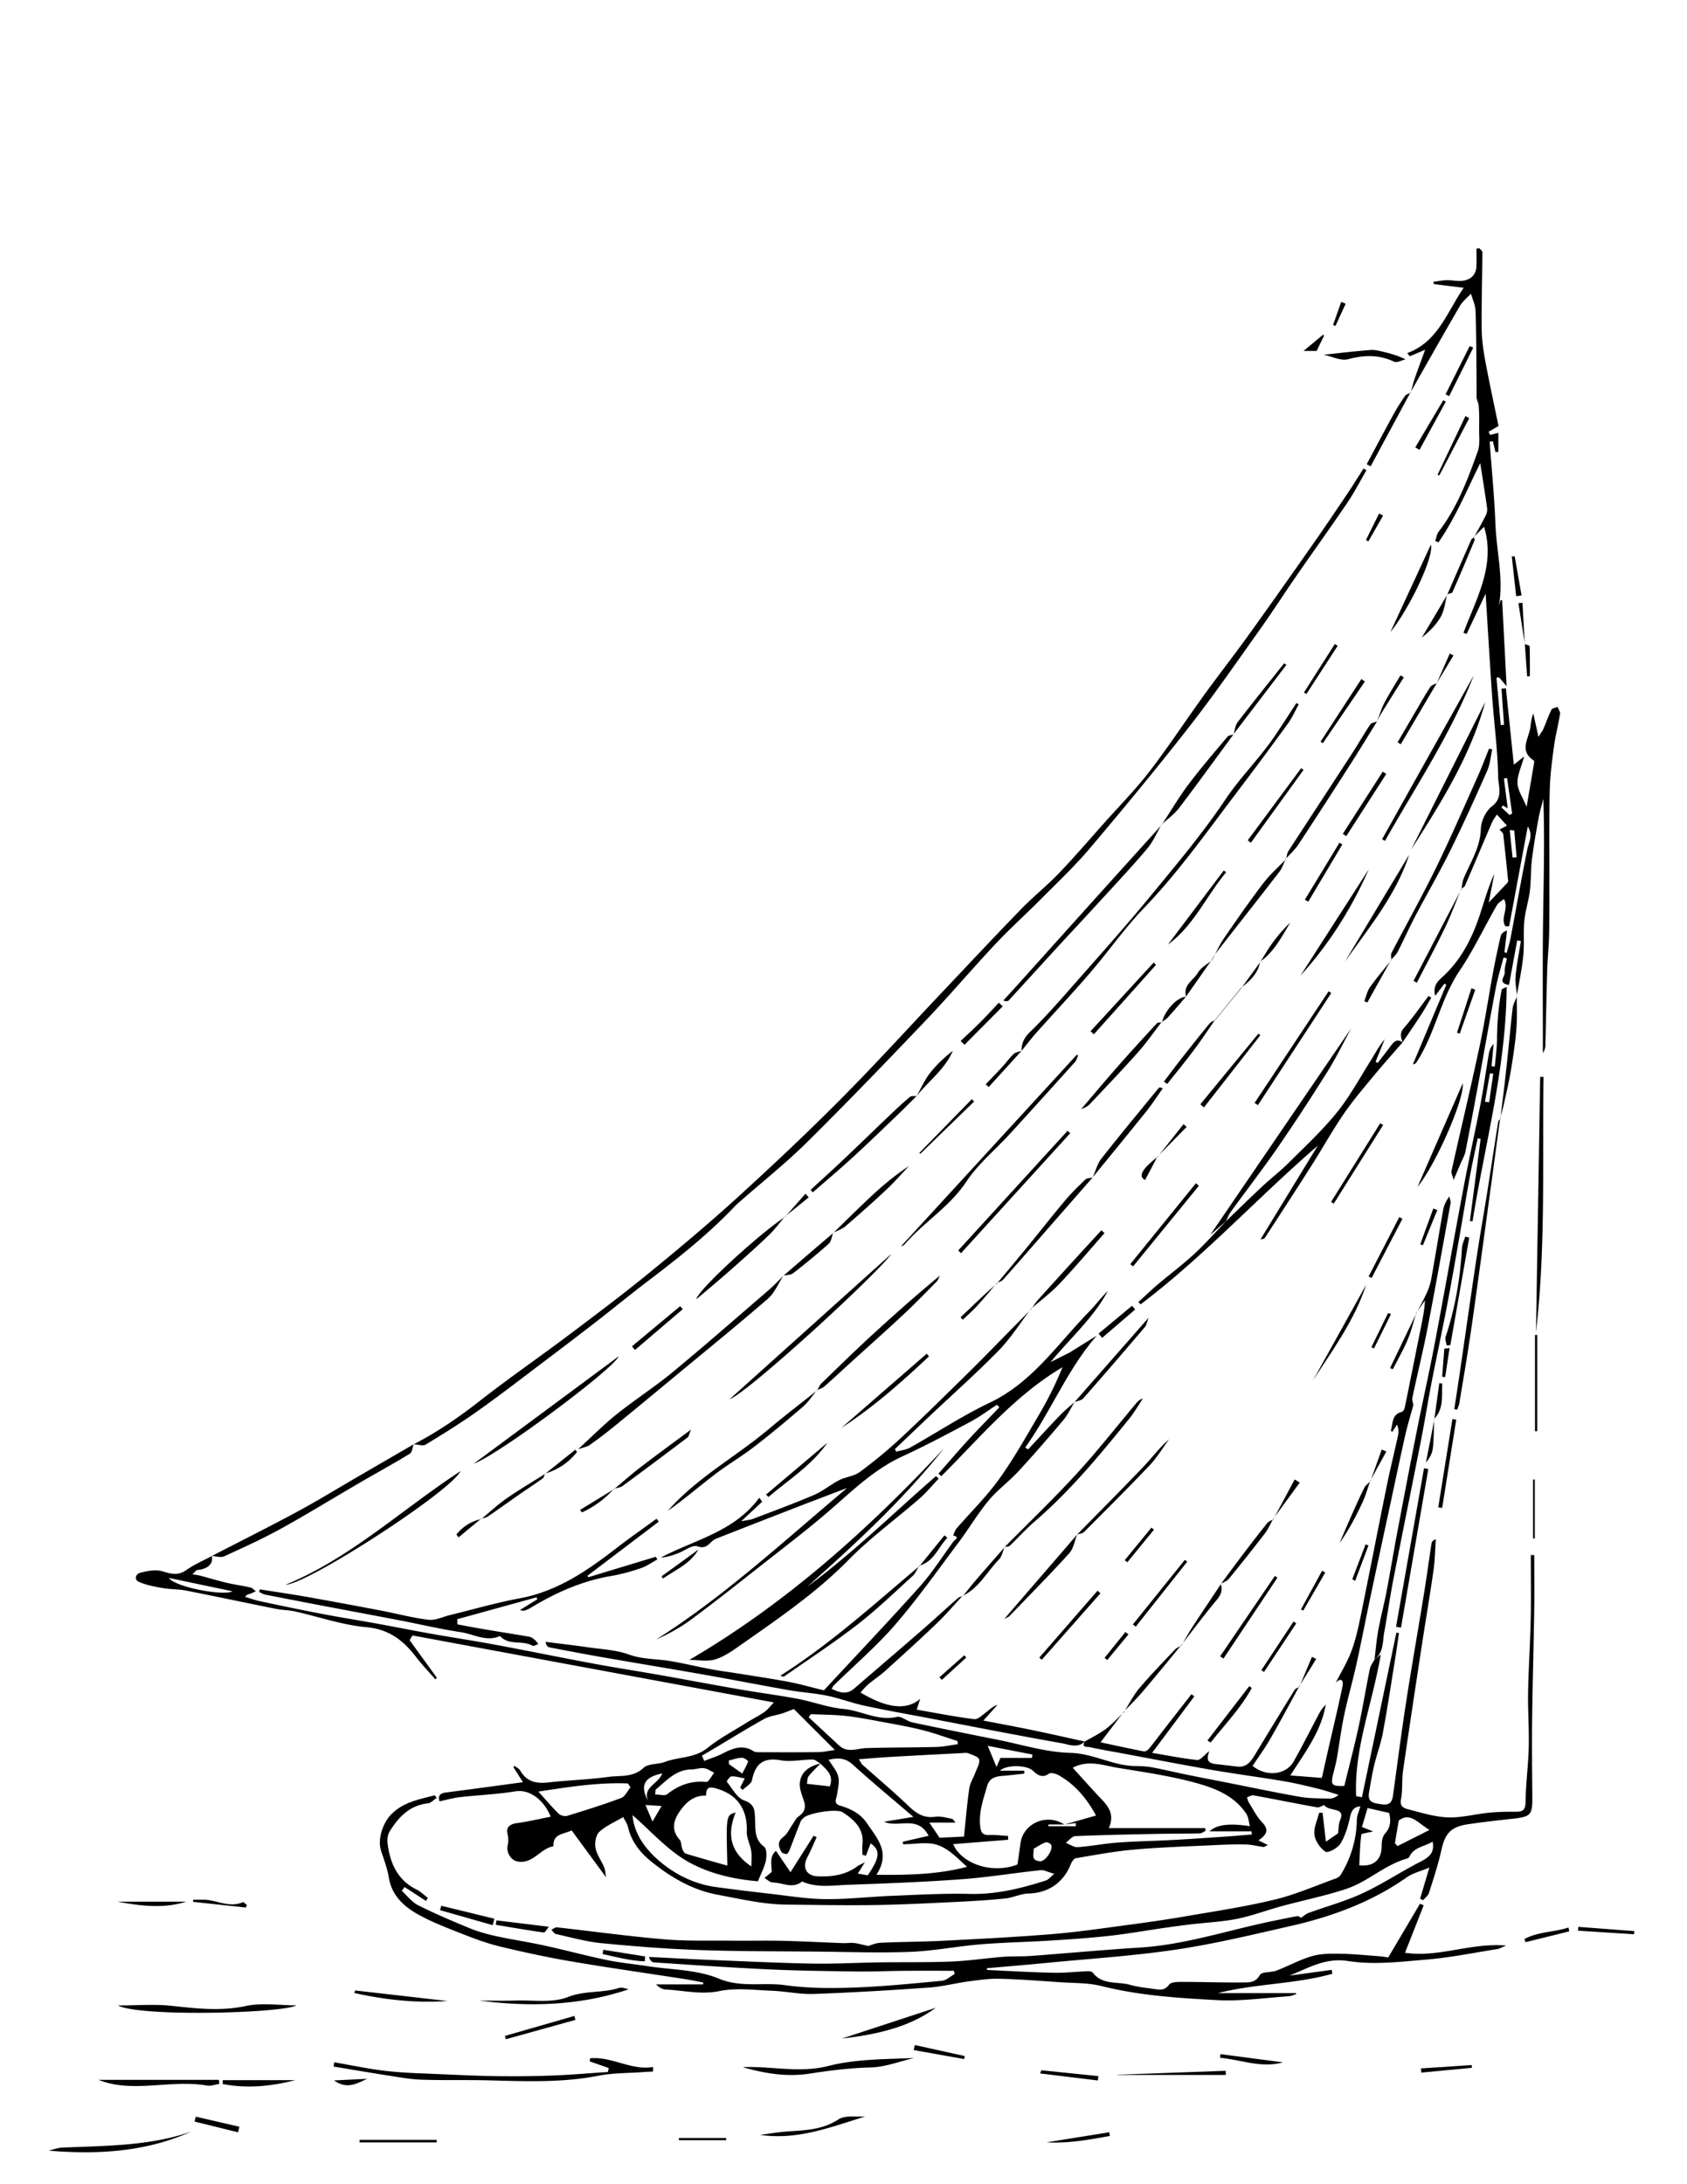 <?xml version="1.0"?>
<svg xmlns="http://www.w3.org/2000/svg" width="612" height="792" viewBox="0 0 612 792">
  <path d="M553.15 233.486c-.279-4.972-.559-9.945-.84-14.917l-1.462.155 2.318 14.72.842 11.822.987-.088c0-3.612.042-7.225-.082-10.832-.008-.297-1.161-.554-1.763-.86zM419.867 419.422l10.615-10.796-1.13-.993-9.412 11.86c-5.681 4.384-7.132 7.069-4.529 8.38 1.485-2.817 2.97-5.635 4.456-8.451zm30.466-61.129l-9.415 11.504c-.741.461-1.671.769-2.196 1.408-3.396 4.136-6.726 8.325-10.032 12.533-2.185 2.777-4.293 5.615-6.435 8.425l1.188.892c3.287-4.163 6.655-8.266 9.834-12.51 2.638-3.521 5.053-7.209 7.566-10.823 3.129-3.843 6.26-7.685 9.383-11.536 3.193-2.497 6.155-5.164 6.909-9.445 5.078-3.644 7.843-9.042 10.932-14.204-2.501 2.346-4.686 4.945-6.671 7.688-1.522 2.102-2.795 4.387-4.179 6.59l-6.884 9.478zm69.962 156.151c3.608-3.681 2.613-8.349 2.928-12.736l-1.08-.187c-.593 4.321-1.187 8.642-1.74 13.003-1.04 5.258-2.079 10.515-3.12 15.772 1.429-1.629 2.333-3.436 2.536-5.32.374-3.486.339-7.017.476-10.532zM430.258 361.4l9.278-13.286c.462-.771.849-1.602 1.397-2.305 7.726-9.893 15.505-19.742 23.174-29.679 1.055-1.366 1.578-3.143 2.347-4.729 1.523-1.698 3.286-3.238 4.529-5.12 6.311-9.556 12.516-19.181 18.694-28.822 3.365-5.252 6.601-10.587 9.896-15.885.512-.976.966-1.986 1.544-2.921 2.699-4.358 5.431-8.697 8.15-13.042l-1.212-.736c-1.958 3.315-4.043 6.564-5.831 9.969-1.114 2.124-1.782 4.482-2.651 6.736-.851.366-2.062.492-2.495 1.139-2.256 3.357-4.246 6.89-6.451 10.282-7.726 11.881-15.515 23.719-23.225 35.61-.523.806-.581 1.915-.853 2.886-2.771 2.902-5.837 5.581-8.253 8.752-4.928 6.466-9.59 13.143-14.188 19.852-1.733 2.53-2.987 5.388-4.476 8.086-1.732 1.489-3.985 2.673-5.072 4.538-1.614 2.764-5.598 4.52-4.246 8.716-3.153.006-7.678 4.783-8.804 9.292-.614.088-1.48-.056-1.807.297-4.771 5.164-9.522 10.346-14.169 15.622-4.491 5.101-8.856 10.314-13.278 15.479 1.357-.419 2.462-1.089 3.317-1.995 5.802-6.157 11.657-12.271 17.278-18.592 3.067-3.449 5.711-7.275 8.543-10.938.781-.571 1.683-1.031 2.321-1.731 2.23-2.446 4.369-4.976 6.543-7.475zm66.884 175.739c-.746.767-1.741 1.408-2.196 2.319-1.705 3.427-3.261 6.928-4.819 10.424-1.421 3.19-2.771 6.412-4.152 9.62 3.269-4.603 5.876-9.546 8.244-14.602 1.175-2.509 1.912-5.224 2.821-7.878 1.959-3.561 3.921-7.119 5.881-10.679-.553-.25-1.104-.501-1.655-.749l-4.124 11.545zM525 215.487c.666-.25 1.734-.322 1.935-.775 2.754-6.255 5.396-12.558 8.021-18.868.106-.253-.241-.693-.376-1.047l3.811-3.789c4.251 14.067-2.859 26.043-7.485 38.471l1.155.386c2.248-4.768 4.497-9.535 6.888-14.601.816 12.943 1.526 25.381 2.407 37.808.677 9.537 1.99 19.051 2.133 28.589.052 3.37 1.965 7.524-2.275 10.738-2.194 1.665-3.91 5.324-3.996 8.139-.208 6.84-3.843 12.192-6.271 18.091-.475 1.151-.52 2.478-.761 3.727a150938.22 150938.22 0 00-17.4 33.332l1.226.617c3.427-6.658 6.991-13.249 10.231-19.995 2.19-4.56 3.927-9.338 5.865-14.019.473-.382 1.167-.668 1.379-1.161 3.286-7.616 6.488-15.268 9.769-22.886.462-1.072 1.233-2.009 1.786-2.887l3.666 4.023-2.681 1.408c.587.747 1.25 1.203 1.312 1.729.652 5.613 1.213 11.237 1.779 16.86.022.229-.096.539-.257.711-2.268 2.422-4.554 4.827-6.783 7.182l2.032-10.451c-2.425 5.328-3.857 10.882-5.733 16.281-2.689 7.74-6.442 14.86-12.529 20.641-1.687 1.601-4.261 3.341-3.178 7.33 1.382-1.814 2.362-3.104 3.344-4.392.223.132.445.265.668.396l-12.114 28.866c.839-.108 1.131-.484 1.389-.881 6.683-10.288 8.61-22.762 15.534-33.033 5.072-7.521 8.971-15.831 13.502-23.725.584-1.018 1.824-1.659 2.58-2.315 2.026 3.393-1.469 6.912.578 9.9l1.327-.005c2.225-11.917 4.448-23.834 6.762-36.224 2.039 3.163.384 5.629-.157 8.291-2.176 10.698-4.043 21.459-6.074 32.188-.346 1.825-.936 3.604-1.413 5.405l-.831-.212c.316-2.648.635-5.295.952-7.943-1.385.515-2.119 1.25-2.316 2.108-.982 4.252-1.9 8.521-2.698 12.811-1.686 9.069-3.038 18.205-4.968 27.219-3.216 15.029-6.8 29.98-10.14 44.983-.196.876.403 1.927.741 3.356 1.154-2.721 1.861-4.375 2.561-6.034.598-1.42 1.441-2.793 1.737-4.275 1.656-8.326 3.208-16.675 4.742-25.027 2.102-11.43 4.088-22.882 6.264-34.298.708-3.718 1.855-7.353 2.802-11.026l1.22.292c-.293 1.708-.914 3.443-.78 5.117.118 1.465-2.72 3.871 1.548 4.52.988-5.367 1.98-10.756 2.974-16.147l1.345.244c-.669 4.241-1.532 8.464-1.932 12.73-.223 2.373.329 4.817.536 7.232-.551 1.47-1.419 2.903-1.598 4.417-.85 7.163-1.47 14.352-2.253 21.523-.672 6.168-1.454 12.324-2.188 18.485-.277.388-.735.745-.803 1.166-1.348 8.478-2.622 16.966-3.969 25.442-1.266 7.964-2.684 15.902-3.884 23.875-2.062 13.714-3.998 27.446-6.004 41.169-.665 4.562-1.377 9.115-2.068 13.674.348.068.693.139 1.039.208.267-.787.649-1.557.784-2.364 1.289-7.721 2.607-15.438 3.78-23.177 1.21-7.987 2.279-15.998 3.393-24.001.839-6.027 1.652-12.059 2.473-18.089a56981.18 56981.18 0 005.154-37.993c.47-1.769 1.007-3.522 1.398-5.308.895-4.078 1.856-8.149 2.539-12.266.809-4.884 1.544-9.796 1.951-14.726.33-4.013.129-8.07.163-12.108.809-4.861 1.855-9.697 2.353-14.59.427-4.185-.025-8.458.377-12.647.349-3.629 1.556-7.169 2.007-10.796.469-3.773.288-7.627.747-11.403.607-4.983 1.499-9.935 2.393-14.877.437-2.42 1.156-4.789 1.746-7.181.547 15.616.058 31.005-.12 46.399-.176 15.288-.038 30.579-.038 45.87.502-.866.868-1.8.894-2.742.249-9.101.395-18.203.671-27.303.133-4.409.621-8.809.7-13.218.135-7.499.074-15 .093-22.501.024-9.892-.117-19.789.134-29.675.132-5.212.799-10.427 1.498-15.603.545-4.025 1.585-7.98 2.229-11.994.124-.78-.569-1.69-.886-2.54-.76.325-1.928.445-2.21 1.009-1.127 2.255-1.949 4.659-2.947 6.981-.302.701-.803 1.316-1.785 2.887l-1.866-8.492c-.647 1.628-.855 3.248-1.05 4.87-.497 4.141-4.294 8.612 1.208 12.173.149.097.192.499.151.736-.877 5.206-1.773 10.409-2.745 16.087-1.405-3.448-3.229-6.007-3.301-8.616-.082-2.945 1.412-5.933 2.425-9.653l-3.754 2.961-2.878-27.69-1.586.172.905 13.103-1.189.042-1.548-17.187.952-.079 2.722 3.193-1.616-31.123-.567-.063-.635 2.164c1.807-9.989-.847-19.79-1.229-29.67-.388-10.011-1.372-19.998-2.096-29.996l1.174-.096.938 3.921 1.033-.121v-6.879l-2.96.742-.584-1.142 3.607-2.083c-1.604-7.81-3.333-15.685-4.796-23.609-.715-3.86-1.276-7.81-1.311-11.724-.085-9.233.206-18.469.262-27.705.003-.486-.765-.977-1.174-1.465l-.979.225c0 2.133.079 4.271-.02 6.399-.146 3.163-2.128 4.846-5.036 5.221-1.879.242-3.842-.26-5.761-.215-1.601.037-3.193.384-4.789.594l.128.813 10.836 1.353c-6.197 9.065-9.336 19.558-20.478 23.684l.935 1.137 5.562-2.353c-1.408 3.857-2.623 7.049-3.729 10.277-.6 1.744-1.012 3.551-1.519 5.319-.687.356-1.629.537-2.018 1.1-1.522 2.208-2.974 4.48-4.265 6.831-3.276 5.966-6.451 11.987-9.667 17.986l1.423.759 14.431-26.771c5.968-10.476 11.884-20.98 17.955-31.395.981-1.685 2.657-2.965 4.014-4.433.581 2.073 1.591 4.13 1.664 6.221.285 8.115.277 16.241.365 24.363.024 2.249.005 4.498.005 6.746-.056 1.072.678 2.158.771 3.296.222 2.701.206 5.429.158 8.143-.051 2.813.404 5.857-.499 8.394-3.644 10.208-7.46 20.383-14.18 29.13-.691.9-.847 2.213-1.25 3.335l1.157.547c6.002-8.59 10.016-18.322 15.175-28.74.961 6.192 1.785 11.238 2.493 16.301.117.831-.078 1.828-.458 2.584-1.368 2.729-2.876 5.39-4.318 8.086-.316.219-.793.367-.925.667a1873.702 1873.702 0 00-8.679 19.994l-9.31 15.622c2.795-2.22 5.297-4.689 6.92-7.641 1.308-2.381 1.559-5.349 2.28-8.058zm-3.775 32.225c-.804.448-1.914.697-2.357 1.379-1.898 2.922-3.606 5.968-5.372 8.976-2.169 3.699-4.328 7.404-6.492 11.107l1.16.694c4.356-7.388 8.712-14.777 13.067-22.175 2.014-3.338 4.026-6.677 6.039-10.016l-1.336-.688-4.709 10.723zM197.781 534.41c-4.681 2.96-9.466 5.771-14.008 8.932-3.22 2.24-6.111 4.952-9.153 7.452-3.721.85-6.722 2.745-9.049 5.618l.764 1.045 8.186-6.768c.824-.254 1.771-.326 2.452-.791 3.847-2.621 7.617-5.353 11.438-8.012 2.811-1.955 5.688-3.817 8.468-5.815.459-.331.567-1.146.838-1.738 4.711-1.421 8.603-4.005 11.611-7.838l-.611-.837-10.936 8.752zm245.036 39.905c1.003-.59 2.271-.962 2.963-1.805a676.794 676.794 0 0013.12-16.524c1.2-1.564 1.979-3.451 2.946-5.195l9.665-13.188-1.828-1.148-7.735 14.441c-.747.446-1.697.727-2.207 1.362-3.031 3.777-5.985 7.616-8.916 11.472-2.682 3.528-5.3 7.107-7.917 10.702-3.392 5.083-6.819 10.14-10.156 15.258-1.483 2.273-2.784 4.667-4.167 7.006-.797.479-1.749.812-2.365 1.464-4.347 4.6-8.783 9.132-12.861 13.964-2.219 2.629-3.79 5.806-5.653 8.736-2.172 2.048-4.188 4.306-6.562 6.085-2.354 1.765-5.07 3.046-7.63 4.542-6.354-1.392-12.698-2.834-19.067-4.156-5.659-1.174-11.346-2.215-17.71-3.446l5.108-5.68c-1.731.515-2.757 1.677-3.979 2.576-1.404 1.034-3.094 2.751-4.464 2.585-6.918-.85-13.773-2.215-20.851-3.435.549-1.689.844-2.603 1.271-3.921-5.961 5.125-14.158 2.134-21.662-2.297.995-1.062 1.837-2.153 2.869-3.021 1.965-1.651 4.146-3.055 6.047-4.771 6.244-5.635 12.486-11.276 18.562-17.089 3.36-3.213 6.389-6.772 9.565-10.18 5.951-2.794 8.814-8.717 13.159-13.133 1.101-1.119 1.4-3.027 2.067-4.573.645-.144 1.488-.075 1.898-.466 3.046-2.886 5.842-6.054 9.018-8.782 12.868-11.05 23.597-24.053 34.221-37.155 1.867-2.303 3.355-4.913 5.018-7.38-1.269.308-1.893 1.06-2.522 1.809-7.158 8.519-14.031 17.297-21.549 25.481-8.39 9.133-17.367 17.726-26.071 26.6-3.323 3.789-6.67 7.557-9.959 11.373-1.779 2.064-3.462 4.211-5.188 6.321-.584.217-1.295.289-1.732.673-4.432 3.903-8.773 7.909-13.231 11.783-8.129 7.063-16.325 14.051-24.48 21.084-2.699 2.328-5.289 1.429-8.146.101.378-.63.51-1.003.764-1.252 7.447-7.287 15.429-14.108 22.227-21.958 8.189-9.457 15.436-19.738 22.964-29.759 3.767-5.013 6.968-10.477 10.958-15.294 3.195-3.859 7.382-6.878 10.798-10.574 5.595-6.057 10.997-12.296 16.312-18.598 1.635-1.938 2.725-4.339 4.075-6.526 1.101-.464 2.54-.63 3.25-1.438 7.507-8.53 14.91-17.152 22.29-25.796.536-.628.661-1.608 1.35-3.393-6.644 7.564-12.527 14.259-18.407 20.957-2.827 3.219-5.65 6.443-8.473 9.664-1.689 1.505-3.482 2.908-5.045 4.532-3.992 4.152-7.88 8.403-11.809 12.616l-1.03-.699c9.336-13.078 15.24-28.269 25.956-40.576l-9.896 6.169-6.867 3.441c7.395-8.968 15.611-16.141 20.745-25.75-2.428 2.281-4.353 4.994-6.653 7.34-11.463 11.69-20.621 25.744-36.21 33.153-9.94 4.725-19.201 10.868-28.836 16.253-1.487.831-3.343 1.003-5.028 1.479l-.502-.927c4.098-3.892 8.184-7.798 12.294-11.677 8.497-8.017 17.253-15.78 25.413-24.126 4.415-4.518 7.822-10.021 11.685-15.08 3.457-3.003 7.178-5.754 10.312-9.062 5.636-5.946 10.919-12.227 16.35-18.367l-1.135-1.025c-2.531 2.751-5.072 5.493-7.591 8.255-5.155 5.653-10.314 11.303-15.432 16.989-.907 1.008-1.619 2.192-2.422 3.295-1.88 1.913-3.755 3.829-5.639 5.737-5.675 5.747-11.289 11.556-17.044 17.221-8.114 7.987-16.219 15.991-24.55 23.749-4.741 4.414-9.777 8.55-14.983 12.402-2.071 1.532-5.076 1.734-7.449 2.946-3.152 1.609-5.941 3.992-9.171 5.376-7.257 3.106-14.68 5.826-22.06 8.64-1.082.412-2.294.482-4.338.889l7.617-7.085-1.052-1.448c-8.963 12.278-23.34 15.207-35.719 21.688 2.303-.119 4.322-.821 6.32-1.583 2.356-.898 5.132-3.112 6.94-2.487 3.01 1.042 3.936-.646 5.527-1.983.565-.475 1.293-.793 1.992-1.065 9.13-3.579 18.261-7.154 27.406-10.694 6.12-2.369 12.262-4.68 19.384-7.395-23.091 19.378-44.485 39.229-69.244 54.938 4.468-2.003 8.715-4.322 12.569-7.171 7.81-5.774 15.456-11.773 23.077-17.797 9.996-7.898 20.214-15.559 29.746-23.989 7.491-6.625 14.767-13.249 24.003-17.493 8.325-3.826 16.428-8.156 24.521-12.467 3.379-1.799 6.478-4.126 9.704-6.213l.862.93c-3.776 3.946-7.619 7.834-11.312 11.858-3.665 3.994-7.18 8.124-10.761 12.194l1.003.94c13.966-13.935 26.667-29.309 43.977-39.531a128.279 128.279 0 01-8.345 16.913c-4.713 8.019-9.279 16.176-14.69 23.711-4.564 6.359-10.262 11.903-15.401 17.856-.593.688-.824 1.686-1.224 2.54 2.684.624.523 1.572.07 2.193-4.02 5.51-7.705 11.33-12.235 16.391-11.527 12.87-23.441 25.396-34.731 37.556-5.137-1.245-9.015-2.36-12.961-3.103-6.038-1.137-12.122-2.026-18.189-3.004-3.215-.518-6.452-.914-9.651-1.516-5.106-.963-10.162-2.217-15.289-3.04-4.862-.781-9.767-.548-14.623-2.316-4.602-1.675-9.752-1.89-14.682-2.604-5.181-.752-10.386-1.335-15.58-1.991.2 1.151.715 1.852 1.344 1.975 6.61 1.29 13.228 2.544 19.863 3.698 12.242 2.133 24.506 4.14 36.744 6.298 10.098 1.779 20.161 3.765 30.262 5.532 4.646.812 9.393 1.089 14.005 2.038 4.546.937 8.934 2.635 13.474 3.609 7.887 1.692 15.838 3.091 23.764 4.604 15.91 3.037 31.802 6.182 47.751 8.995 2.687.474 5.86 1.979 8.46-.69-1.486 2.365.904 1.922 1.739 2.11 3.627.82 7.303 1.428 10.961 2.106 11.095 2.061 22.172 4.216 33.289 6.141 8.696 1.506 17.457 2.637 26.161 4.106 4.269.72 8.485 1.766 12.696 2.791 2.416.588 4.771 1.432 7.151 2.161-1.116.976-2.268 1.376-3.406 1.346-3.52-.099-7.092-.023-10.538-.625-8.963-1.565-17.87-3.459-26.8-5.22-4.907-.968-9.818-1.908-14.718-2.909-4.076-.834-8.12-1.828-12.209-2.574-2.013-.367-4.099-.439-6.154-.47-8.075-.12-15.121-4.567-23.431-4.771-8.898-.218-17.739-3.042-26.592-4.797-10.248-2.029-20.492-4.082-30.712-6.249-1.976-.419-4.046-2.365-5.7-1.985-6.916 1.583-12.854-2.322-19.372-2.905-5.56-.496-10.957-2.6-16.491-3.645-7.046-1.332-14.171-2.239-21.239-3.462-9.705-1.681-19.382-3.519-29.082-5.23-7.938-1.401-15.911-2.617-23.835-4.092-11.937-2.221-23.833-4.658-35.77-6.879-7.776-1.447-15.601-2.627-23.39-4.008-6.492-1.151-12.958-2.451-19.445-3.628-6.771-1.229-13.571-2.309-20.33-3.602-7.398-1.415-14.77-2.971-22.139-4.535-1.796-.381-3.535-1.028-5.3-1.553.662-.913 1.152-.896 1.585-1.046.79-.271 1.545-.642 2.314-.969-.644-.475-1.228-1.212-1.943-1.376-2.854-.658-5.771-1.039-8.621-1.709-3.25-.767-6.449-1.752-9.681-2.599-.903-.236-1.847-.32-2.772-.474l1.527-1.533c4.094-.346 6.116-2.24 5.528-5.112 1.498.07 3.238.676 4.452.122 6.953-3.171 13.929-6.346 20.615-10.029 9.552-5.267 18.846-10.999 28.278-16.487 6.152-3.578 12.399-6.994 18.475-10.695.842-.514.939-2.251 1.381-3.422 1.495.06 3.358.726 4.426.079 6.465-3.918 12.9-7.924 19.056-12.307 8.447-6.012 16.653-12.364 24.934-18.609a1661.718 1661.718 0 0018.046-13.778c6.161-4.781 12.187-9.737 18.395-14.455 11.085-8.424 21.994-17.038 31.605-27.172.794-.837 1.701-1.569 2.569-2.333 7.925-6.964 16.22-13.554 23.702-20.963 14.632-14.488 28.924-29.325 43.135-44.229 8.604-9.024 16.674-18.557 25.208-27.651 5.204-5.546 10.896-10.632 16.257-16.035 6.096-6.144 12.438-12.099 18.017-18.69 12.293-14.524 24.425-29.2 36.139-44.192 8.894-11.381 17.104-23.299 25.492-35.069 4.513-6.334 8.71-12.894 13.137-19.293 6.202-8.964 12.571-17.814 18.688-26.836 2.524-3.721 4.578-7.76 6.846-11.655l-1.03-.646c-2.014 3.133-3.976 6.301-6.054 9.391-4.017 5.97-8.033 11.94-12.166 17.831-7.789 11.104-15.597 22.197-23.522 33.204-5.355 7.438-11.009 14.661-16.38 22.089-6.576 9.092-12.729 18.502-19.569 27.385-4.993 6.484-10.791 12.351-16.253 18.472-5.498 6.164-10.877 12.445-16.59 18.405-4.333 4.522-9.284 8.451-13.649 12.946-9.76 10.054-19.335 20.288-28.969 30.465-12.213 12.903-24.152 26.077-36.685 38.66-12.192 12.242-24.789 24.101-37.574 35.725-10.374 9.431-21.14 18.448-32.009 27.31-9.529 7.769-19.371 15.16-29.204 22.548-10.557 7.93-21.451 15.422-31.846 23.556-7.64 5.977-15.53 11.443-24.159 15.862-6.595 3.823-13.19 7.647-19.784 11.475-7.485 4.345-14.865 8.881-22.479 12.987-10.227 5.516-20.633 10.698-30.962 16.023-3.106 1.678-6.405 3.086-9.266 5.11-2.986 2.115-5.492 1.384-8.63.443-2.435-.729-5.452-.143-8.043.516-1.609.408-2.471 2.49-.326 3.399 2.638 1.116 5.56 1.654 8.41 2.149 2.805.486 5.717.376 8.505.922 10.885 2.133 21.733 4.449 32.609 6.627 2.271.455 4.642.43 6.898.934 8.655 1.928 17.198 4.934 25.945 5.715 8.319.742 13.456 4.891 18.079 10.908 2.144 2.791 4.604 5.338 6.921 7.996l.564-.538-9.911-13.654 1.039-1.715c43.424 8.046 86.85 16.091 131.115 24.291-1.278 1.313-2.205 2.59-3.424 3.448-1.958 1.379-4.137 2.435-6.172 3.708-4.88 3.057-10.053 5.76-14.505 9.354-4.669 3.768-10.418 3.156-15.495 5.073-2.501.944-5.973.52-7.678 2.122-3.838 3.612-8.447 2.699-12.716 3.287-7.225.995-14.556 1.192-21.81 2.012-4.332.488-7.854-.186-10.187-4.266-.431-.754-1.416-1.192-2.145-1.776l-.341.533 3.437 5.427c-9.56 1.285-18.485 2.521-27.422 3.66-2.021.258-3.608.614-2.858 3.273 2.466-.518 4.905-1.226 7.394-1.511 6.7-.765 13.474-1.017 20.115-2.107 5.591-.917 10.671 3.692 12.838 9.195-4.122.804-8.153 1.782-12.243 2.321-2.65.349-3.994 1.627-3.451 3.801.343 1.374.421 2.974.068 4.326-.579 2.224 1.066 5.182 3.294 5.711 5.723 1.36 8.399-4.544 13.17-5.396.076-.014.168-.22.167-.335-.075-4.243 3.486-3.991 6.588-5.459l12.501 16.997c-.305-1.66-.317-2.756-.714-3.687-.998-2.341-2.661-4.517-3.111-6.934-.346-1.853.104-4.672 1.347-5.826 2.372-2.204 5.562-3.527 8.696-5.384.565 1.149 1.432 2.328 1.735 3.638 1.213 5.229 4.365 9.207 8.354 12.423 7.208 5.81 14.964 10.41 24.399 12.149 8.237 1.519 16.374 3.456 24.795 3.531 10.671.098 21.345.303 32.013.147 9.641-.138 19.279-.637 28.914-1.094 6.099-.289 12.2-.65 18.272-1.265 2.878-.291 5.678-1.734 8.534-1.807 6.968-.179 12.515-3.748 15.211-10.313.392-.954 1.139-2.34 1.902-2.472 7.052-1.211 14.114-2.527 21.233-3.154 9.61-.845 19.272-1.139 28.915-1.603 3.85-.188 7.71-.323 11.561-.238 2.146.047 4.278.617 6.425.894.296.037.634-.263 1.59-.693-1.217-.607-2.103-1.049-3.411-1.699 3.685-2.423 3.511-4.26 1.229-6.666-1.892-1.997-3.161-4.591-4.65-6.955-.363-.576-.509-1.293-.754-1.943.773-.274 1.609-.897 2.309-.771 7.707 1.403 15.384 2.963 23.092 4.356.791.143 1.728-.516 2.597-.803.808.97 1.883 1.225 2.957 1.487 2.041.499 4.209.716 2.873 3.924-.669 1.602-.575 3.521-.754 4.792-1.516 1.054-2.682 1.863-4.422 3.074-.409-3.569-.809-7.037-1.206-10.504l-1.262.018c-.639 2.662-2.025 5.42-1.694 7.955.296 2.268 2.09 4.902 4.017 6.145.888.571 4.444-1.327 5.424-2.937 1.738-2.858 2.741-6.283 3.47-9.599.546-2.486 1.484-3.774 3.743-3.89-.469 1.708-1.242 3.271-1.271 4.848-.127 7.157-2.09 13.738-5.761 19.832-.367.607-1.072 1.172-1.744 1.413-7.416 2.659-14.706 5.869-22.325 7.709-10.666 2.575-21.568 4.204-32.398 6.068-7.128 1.226-14.293 2.244-21.463 3.196-8.986 1.194-17.969 2.525-26.997 3.257-13.095 1.063-26.225 1.725-39.348 2.394-7.571.387-15.163.375-22.737.727-1.786.083-3.539.91-4.48 1.168-2.11-.458-3.625-.908-5.173-1.088-1.251-.144-2.543.109-3.813.062-7.288-.269-14.572-.666-21.862-.839-6.044-.143-12.094.014-18.141-.052-8.358-.089-16.753.197-25.062-.505-12.98-1.095-25.899-2.901-38.853-4.334-.646-.071-1.369.564-2.056.871.546.535 1.018 1.412 1.651 1.553 5.483 1.211 10.949 2.766 16.509 3.311 11.718 1.146 23.479 2.062 35.243 2.484 14.304.513 28.629.441 42.945.578 11.292.107 22.599.532 33.87.091 8.526-.335 16.991-2.023 25.515-2.729 8.364-.693 16.773-.83 25.154-1.356 7.181-.45 14.367-.927 21.517-1.722 6.731-.748 13.413-1.943 20.122-2.911a381.92 381.92 0 019.602-1.267c5.545-.652 11.169-.887 16.622-1.98 5.426-1.088 10.66-3.098 16.021-4.556 7.891-2.143 15.951-3.752 23.692-6.336 7.81-2.607 13.973-8.791 22.077-11 .325-.088.647-.473.816-.801 1.764-3.417 5.478-3.519 8.336-5.295.917 4.568-1.931 5.982-5.06 7.609-6.879 3.579-13.396 7.896-20.415 11.142-6.25 2.89-12.987 4.715-19.484 7.082-.949.346-1.753 1.096-2.821 1.784-.121-.067-.714-.688-1.198-.613-2.597.407-5.165.995-7.745 1.508-16.519 3.276-32.561 8.847-49.545 9.897-13.152.814-26.279 2.056-39.423 3.029-3.397.25-6.828.061-10.224.329-6.216.49-12.404 1.459-18.625 1.705-8.737.348-17.494.176-26.241.3-8.08.116-16.165.591-24.239.441-12.33-.228-24.653-.826-36.977-1.327-7.422-.3-14.839-.716-22.259-1.078.23 1.113.993 1.919 1.804 1.972 13.852.916 27.703 1.892 41.569 2.532 10.776.497 21.572.625 32.361.773 5.506.075 11.015-.205 16.522-.247 6.106-.049 12.213-.013 18.319-.013l.312 1.165c-1.555.853-3.052 2.309-4.672 2.462-10.701 1.012-21.417 2.081-32.15 2.46-8.197.288-16.524.268-24.618-.866-8.008-1.122-15.987 1.009-24.228-2.413-7.892-3.274-17.197-3.159-25.885-4.5-4.914-.76-9.886-1.219-14.745-2.229-7.584-1.579-15.074-3.608-22.644-5.262-5.725-1.25-11.538-2.097-17.264-3.345-3.293-.719-6.596-1.623-9.709-2.896-6.34-2.591-12.655-5.291-18.771-8.361-2.27-1.141-3.954-3.444-5.904-5.22l1.02-1.36 7.764 5.038.7-1.097c-1.369-1.027-2.62-2.294-4.127-3.043-6.879-3.416-9.558-9.462-10.485-16.555-.191-1.464-.018-3.301.73-4.506 3.228-5.198 7.231-9.465 13.88-10.188 1.119-.121 2.124-1.291 3.182-1.977l-.715-.954c-5.739 1.56-11.663 2.465-16.09 7.275-2.803 3.044-4.682 8.818-3.386 12.784 1.05 3.214 2.278 6.425 2.818 9.736 1.048 6.422 5.295 10.399 10.375 13.27 5.296 2.991 11.088 5.15 16.775 7.392 4.42 1.741 8.935 3.373 13.547 4.473 8.47 2.022 16.999 3.87 25.582 5.329 13.78 2.342 27.624 4.3 41.437 6.445 2.14.332 4.259.798 6.388 1.201l-.129.676h-16.994c.996 1.05 2.188 1.787 3.414 1.851 6.503.334 12.804 1.942 19.584.564 6.083-1.236 12.635-.356 18.968-.116 5.1.193 10.202 1.342 15.271 1.161 13.916-.492 27.824-1.333 41.715-2.312 4.841-.343 9.61-1.595 14.438-2.244 3.686-.494 7.419-1.043 11.116-.949 7.308.184 14.608.746 21.906 1.247 5.103.349 10.36.191 15.259 1.418 13.797 3.457 27.887 4.337 41.938 5.083 8.558.457 17.21-.828 25.815-1.393.968-.063 1.909-.534 2.862-.814-.07-.11-.14-.222-.211-.33h-28.297c13.698-3.503 27.984-3.219 41.539-7.019-.076-.476-.15-.948-.227-1.422l-15.351 2.1c6.93-2.766 13.038-6.603 21.332-5.297 9.265 1.458 19.044.258 28.536-.542 8.541-.72 16.998-2.449 25.484-3.784.828-.13 1.601-.606 3.309-1.284-12.949-1.109-24.489 4.447-36.717 2.611 2.374-6.023 4.574-11.614 6.777-17.205-.451-.189-.901-.38-1.352-.57-3.809 6.438-7.616 12.878-11.518 19.472-.755-.104-1.967-.336-3.188-.427-4.752-.351-9.505-.842-14.263-.919-3.402-.055-6.972-.071-10.186.863-4.447 1.294-8.592 3.603-12.948 5.26-1.963.747-5.283.333-5.964 1.562-1.596 2.889-3.984 2.702-6.229 2.727-7.354.083-14.711-.197-22.067-.201-1.596 0-3.953.029-4.64.989-1.735 2.427-3.799 1.785-5.892 1.513-2.785-.366-5.609-.688-8.299-1.447-4.548-1.281-10.018.197-13.506-4.419-.305-.401-1.197-.529-1.806-.506-4.147.162-8.298.646-12.439.56-8.009-.169-16.013-.644-24.017-1.021-.084-.004-.148-.42-.214-.615 7.365-.655 14.729-1.261 22.083-1.976 15.554-1.509 31.188-2.492 46.626-4.791 14.029-2.091 27.888-5.441 41.739-8.597 14.964-3.409 29.207-8.662 41.92-17.594 2.238-1.572 5.113-2.246 8.231-3.562l-3.387 11.305 1.092.549c.732-.883 1.814-1.654 2.138-2.666 1.63-5.123 3.338-10.248 4.495-15.487 1.334-6.032 3.401-8.466 9.702-9.406 5.52-.823 11.074-1.423 16.623-2.046 5.996-.674 6.708-1.464 6.668-7.349-.065-9.543-.179-19.089-.065-28.631.152-12.907.547-25.812.743-38.719.108-6.949.021-13.902.021-20.853l-1.247-.012c0 7.76.132 15.521-.035 23.277-.191 8.853-.789 17.695-.946 26.548-.118 6.665.395 13.342.229 20.004-.161 6.55-1.07 13.084-1.146 19.633-.033 2.847-.875 3.641-3.474 3.62-3.262-.022-6.542.032-9.785.351-4.98.49-9.957 1.864-14.893 1.69-4.812-.17-9.604-1.678-14.33-2.896-1.473-.379-3.267-.927-2.718-3.65.675-3.347.258-6.9.746-10.303 2.157-15.009 4.447-29.999 6.735-44.989 1.407-9.223 2.984-18.419 4.305-27.654.537-3.756.588-7.579.861-11.371-1.107.418-1.475.938-1.561 1.503-.959 6.232-1.804 12.482-2.815 18.706-2.119 13.051-4.431 26.071-6.451 39.138-1.724 11.146-3.158 22.341-4.702 33.518-.331 2.402-1.198 3.681-4.063 3.261-2.763-.406-5.303-.513-4.642-4.315.57-3.287 1.094-6.592 1.867-9.835.951-3.984 2.421-7.858 3.167-11.874 1.642-8.829 2.98-17.714 4.415-26.58.512-3.157.941-6.331 1.406-9.496l-.934-.142c-4.167 19.889-8.336 39.779-12.502 59.668l-2.092-.357c-.813-17.388 5.973-33.726 8.924-51.36a444.51 444.51 0 01-2.289 1.782c3.393-2.481 2.924-6.382 3.554-9.846 1.173-6.438 2.098-12.921 3.351-19.342 3.34-17.117 6.833-34.206 10.196-51.319 1.262-6.419 2.256-12.891 3.509-19.312 1.868-9.581 3.929-19.123 5.775-28.707 1.552-8.056 2.938-16.145 4.361-24.226 1.327-7.544 2.553-15.106 3.927-22.642.829-4.546 1.853-9.056 2.79-13.581l1.069.163-3.899 29.812.963.121c4.478-28.08 12.206-55.679 12.368-85.005-1.021.547-1.737.706-1.794.996-1.173 5.888-1.644 11.838-1.691 17.847-.027 3.345-.522 6.686-.806 10.029l-1.192-.098.765-8.07c-1.071 1.083-1.521 2.266-1.73 3.49-1.027 6.032-1.85 12.101-3.007 18.106-1.931 10.01-4.187 19.956-6.079 29.972-3.602 19.047-6.968 38.138-10.583 57.181-2.004 10.55-4.386 21.027-6.476 31.562-2.491 12.547-4.882 25.117-7.26 37.688-1.302 6.887-2.421 13.807-3.745 20.688-.894 4.645-2.119 9.226-2.97 13.874-.641 3.503-.923 7.07-1.365 10.609-.581 1.124-1.453 2.19-1.697 3.384-1.436 7.035-2.579 14.133-4.104 21.148-1.567 7.206-3.459 14.343-5.165 21.329-4.464.163-4.984-.441-4.121-3.986.483-1.988 1.057-3.962 1.41-5.975.91-5.158 1.533-10.373 2.616-15.493 1.335-6.307 3.131-12.516 4.523-18.812 1.829-8.28 3.425-16.612 5.184-24.908 2.523-11.907 5.101-23.801 7.661-35.699 1.611-7.49 3.178-14.989 4.874-22.46.785-3.46 1.832-6.86 2.759-10.288.413-.777-.437-1.984-.233-2.976 1.716-8.342 3.809-16.606 5.434-24.963 2.951-15.188 5.671-30.42 8.429-45.644.145-.8-.274-1.701-.431-2.554-1.211 1.656-1.934 3.195-2.224 4.812-1.485 8.293-2.821 16.611-4.301 24.905a21.405 21.405 0 01-1.538 4.983c-1.161 2.587-2.557 5.069-3.853 7.598l-9.574 19.917c.332.156.666.312.998.47 1.82-3.584 3.839-7.085 5.398-10.778 1.312-3.106 2.087-6.438 3.101-9.67 1.048-1.52 2.098-3.038 3.147-4.558-.161 3.565-.877 6.898-1.55 10.239-1.932 9.585-3.834 19.178-5.803 28.756-.115.562-.647 1.353-1.127 1.476-3.581.909-3.107 4.111-3.864 6.609-.038.123.2.329.434.688l1.776-2.705c.576 1.364.653 2.604.4 3.772-1.326 6.104-2.848 12.165-4.093 18.284-3.193 15.685-6.224 31.4-9.435 47.082-.898 4.384-1.859 8.812-3.411 12.99-1.475 3.968-3.759 7.636-5.688 11.436-1.205 2.632-2.413 5.263-3.619 7.895-.702.901-1.548 1.725-2.082 2.716-3.222 5.98-6.234 12.077-9.585 17.981-2.763 4.866-9.866 5.688-14.876 1.583 2.119-3.21 4.438-6.371 6.385-9.748 3.62-6.282 7.024-12.689 10.501-19.064l6.202-9.948-1.555-.773-4.545 10.854c-.602.38-1.432.62-1.77 1.165a2623.545 2623.545 0 00-14.09 23.033c-1.562 2.577-3.069 5.141-6.703 4.732-2.172-.244-4.343-.509-6.515-.76-2.555-.296-5.433-.275-3.602-4.838-1.887 1.439-3.236 3.319-4.395 3.207-5.213-.507-10.372-1.579-16.365-2.583l15.319-20.496c-.354-.25-.707-.5-1.062-.749-3.161 4.05-6.328 8.097-9.483 12.152-1.97 2.532-3.886 5.107-5.914 7.594-.414.508-1.29 1.08-1.83.977-5.09-.981-10.151-2.102-15.745-3.296 3.054-4.014 5.712-7.508 8.357-11.016 2.335-2.468 4.781-4.842 6.98-7.425 4.702-5.518 9.275-11.146 13.896-16.735 4.274-5.492 8.426-11.088 12.893-16.42 1.595-1.888 2.288-3.571 1.457-5.855zM302.257 446.99c1.47-.745 3.157-1.237 4.374-2.28 5.041-4.323 10.018-8.732 14.866-13.271 2.901-2.717 5.521-5.732 8.266-8.614-4.74 3.095-9.017 6.614-13.078 10.366-4.886 4.514-9.588 9.225-14.353 13.873-2.642 2.246-5.293 4.482-7.925 6.74-3.391 2.909-6.767 5.837-10.149 8.756-1.784 1.739-3.482 3.578-5.366 5.201-11.578 9.972-23.072 20.048-34.854 29.772-6.517 5.379-13.682 9.968-20.29 15.244-4.633 3.701-8.819 7.96-14.03 12.725 2-.696 3.24-.854 4.14-1.491a166.172 166.172 0 008.867-6.714c7.283-5.931 14.512-11.926 21.745-17.916 11.394-9.434 22.889-18.752 34.071-28.432 2.473-2.139 3.821-5.577 5.704-8.404 1.182-.271 2.633-.196 3.5-.87 4.4-3.428 8.738-6.95 12.886-10.674.963-.867 1.105-2.649 1.626-4.011zm-79.558 92.876c1.076-.346 2.333-.444 3.198-1.078a1903.702 1903.702 0 0023.517-17.555c.501-.379.596-1.297 1.257-2.854-6.687 4.97-12.546 9.228-18.292 13.634-3.292 2.524-6.401 5.288-9.598 7.939l-12.31 7.531.63.936c4.424-2.042 8.312-4.86 11.598-8.553zm224.815-273.562c-.751.259-1.771.292-2.21.812-4.813 5.744-9.722 11.424-14.221 17.409-3.491 4.643-6.44 9.692-9.63 14.561-8.686 9.616-17.381 19.224-26.057 28.85-8.65 9.598-17.278 19.214-25.922 28.818-1.821 2.024-3.663 4.031-5.495 6.045 1.135.397 1.681.261 1.997-.084 5.697-6.195 11.353-12.43 17.048-18.627 5.399-5.875 10.861-11.692 16.247-17.578 5.69-6.217 11.468-12.361 16.904-18.793 2.155-2.548 3.496-5.786 5.209-8.708 2.142-1.998 4.615-3.743 6.366-6.039 6.706-8.805 13.181-17.787 19.72-26.739 6.398-8.378 12.797-16.755 19.194-25.134l-.798-.593c-5.648 7.106-11.357 14.168-16.887 21.367-.893 1.167-.997 2.941-1.465 4.433zm-56.76 290.13c.866-.317 1.971-.393 2.562-.984 7.985-7.991 16-15.956 23.771-24.15 2.679-2.824 4.707-6.264 7.032-9.424-3.482 3.016-6.137 6.646-9.218 9.873-7.95 8.326-16.086 16.473-24.147 24.691l-26.427 30.597c1.173-.619 1.552-.716 1.782-.956 7.292-7.567 14.69-15.039 21.755-22.813 1.57-1.727 1.958-4.529 2.89-6.834zm-29.127-91.193c.778-.41 1.757-.642 2.304-1.258 5.978-6.734 11.886-13.531 17.815-20.309 4.871-5.567 9.746-11.133 14.599-16.712 6.534-8.016 13.112-15.998 19.58-24.066 2.115-2.638 3.946-5.503 5.907-8.265-.976-.382-1.291-.357-1.431-.188-6.978 8.528-14.03 16.998-20.832 25.664-1.514 1.931-2.136 4.561-3.167 6.869-.901.224-2.071.163-2.655.72-2.575 2.451-5.131 4.954-7.418 7.672-4.652 5.53-9.104 11.229-13.681 16.823-3.607 4.41-7.278 8.77-10.922 13.151-1.642 1.464-3.312 2.897-4.918 4.398-2.804 2.62-5.567 5.281-8.348 7.925l.827.875c1.762-1.694 3.617-3.304 5.264-5.104 2.436-2.66 4.724-5.456 7.076-8.195zm-76.817-24c-9.312 6.11-31.581 26.451-32.198 29.875 4.275-3.638 8.28-6.946 12.172-10.382 4.751-4.194 9.489-8.411 14.071-12.788 2.154-2.058 3.93-4.512 5.877-6.786l8.67-7-1.205-1.307c-2.464 2.796-4.926 5.593-7.387 8.388zm47.717-43.804c-.812.079-1.87-.141-2.392.29-2.363 1.951-4.611 4.047-6.834 6.162-5.712 5.437-11.361 10.94-17.089 16.361-4.001 3.785-8.09 7.478-12.14 11.212l.805.876c4.797-4.188 9.675-8.288 14.371-12.586 5.504-5.038 10.864-10.232 16.258-15.389 2.378-2.273 4.686-4.621 7.024-6.937 4.357-5.48 10.308-9.726 13.138-16.41-3.128 2.474-6.027 5.147-8.4 8.225-1.91 2.478-3.184 5.446-4.741 8.196zm1.069 170.391c-16.391 13.766-32.251 28.193-50.443 39.749.652.382 1.089.463 1.344.283 8.866-6.197 17.948-12.119 26.493-18.734 7.056-5.462 13.51-11.71 20.134-17.715 1.044-.945 1.577-2.453 2.354-3.698 5.451-1.486 6.817-6.695 10.203-10.066l-1.047-.933-9.038 11.114zm-37.134-63.685c-5.837 4.649-11.782 9.173-17.488 13.979-11.506 9.69-24.904 17.003-35.267 28.12-.49.525-.963 1.067-1.443 1.603 5.959-4.207 11.4-8.883 17.088-13.232 4.589-3.511 9.621-6.445 14.198-9.971 6.067-4.673 11.963-9.579 17.764-14.583 1.958-1.688 3.396-3.978 5.072-5.993.883-.419 1.914-.668 2.621-1.287 3.141-2.748 6.184-5.608 9.274-8.417 6.493-5.9 13.056-11.725 19.469-17.711 4.126-3.851 8.058-7.911 12.021-11.932.564-.573.815-1.453 1.21-2.191-8.767 7.258-17.075 14.617-25.241 22.134-6.037 5.558-11.905 11.304-17.797 17.02-.664.643-.995 1.63-1.481 2.461zm208.173-156.094c.805-.95 1.82-1.79 2.376-2.868 2.222-4.319 4.198-8.765 6.457-13.064 4.185-7.965 8.725-15.75 12.711-23.811 4.701-9.507 9.064-19.184 13.356-28.884 1.045-2.363 1.232-5.106 1.816-7.674l-1.154-.296c-1.42 3.493-2.736 7.034-4.28 10.47-4.959 11.026-9.764 22.13-15.077 32.984-5.061 10.335-10.706 20.382-16.016 30.597-.366.705-.08 1.749-.105 2.63-2.594 3.262-5.318 6.433-7.724 9.829-1.029 1.452-1.396 3.373-2.063 5.081l1.102.476c2.865-5.157 5.733-10.313 8.601-15.47zm-134.036 32.987c1.836-2.249 3.59-4.569 5.52-6.733 6.464-7.249 13.127-14.324 19.454-21.689 6.636-7.726 12.502-16.162 19.545-23.48 12.512-13.004 22.83-27.685 33.688-41.966a1430.968 1430.968 0 0018.419-24.791c1.558-2.145 2.627-4.645 3.921-6.98l-.836-.474c-2.636 4.019-5.223 8.071-7.919 12.049-5.441 8.025-12.399 14.8-17.854 22.939-8.39 12.518-18.207 24.111-27.812 35.773-8.941 10.857-18.35 21.333-27.649 31.89-4.979 5.653-9.947 11.351-15.36 16.572-2.182 2.104-3.151 4.119-3.113 6.91-.971.354-2.17.463-2.866 1.112-1.468 1.367-2.63 3.054-3.995 4.539-2.011 2.186-4.089 4.31-6.139 6.461l1.068 1 11.928-13.132zm138.233-3.068c-2.068-1.494-3.217-.2-4.365 1.369-1.517 2.071-3.123 4.077-4.69 6.111l-.752-.468 3.321-8.163c-2.064 2.429-3.456 5.154-5.078 7.734-3.98 6.332-7.57 12.997-12.241 18.783-5.221 6.469-11.379 12.199-17.29 18.09-3.155 3.143-6.711 5.879-9.974 8.921-4.393 4.097-8.678 8.312-13.012 12.478.539-1.09.934-2.282 1.637-3.251 5.711-7.864 11.665-15.559 17.185-23.555 6.229-9.026 12.214-18.228 18.045-27.517 3.068-4.89 5.58-10.129 8.585-15.655-17.368 25.439-34.405 50.397-51.152 74.929l5.837-5.084c-3.863 4.02-7.555 8.225-11.639 12.006-4.167 3.857-8.754 7.257-13.091 10.935-2.467 2.091-4.801 4.338-7.194 6.514l.828.813c22.981-17.366 42.411-38.687 64.255-57.517l-20.729 33.895c.876.049 1.363-.191 1.618-.584 5.646-8.704 11.311-17.396 16.875-26.153 3.946-6.207 7.535-12.652 11.685-18.716 3.294-4.812 7.126-9.266 10.848-13.772 3.405-4.123 6.982-8.104 10.484-12.148 2.244-3.334 4.526-6.641 6.714-10.012 1.307-2.012 2.464-4.122 3.687-6.188l-.991-.613c-2.97 3.91-5.767 7.969-8.979 11.666-1.63 1.871-.985 3.385-.427 5.152zM342.465 525.174c-27.547 29.502-57.326 56.21-92.366 76.701 3.075 0 6.509.724 9.433-.189 3.427-1.071 6.548-3.367 9.56-5.479 13.487-9.453 27.062-18.703 38.74-30.58 7.933-8.068 17.209-14.808 25.773-22.268 2.503-2.18 4.628-4.793 6.927-7.208l-.98-.905c-15.502 13.438-30.136 27.908-46.703 40.103 17.629-15.666 34.902-31.633 49.616-50.175zM213.36 571.928l-.219-.565c8.614-6.533 17.228-13.064 25.842-19.598l-.811-1.075c-4.917 3.6-9.915 7.094-14.736 10.817-10.512 8.122-21.292 15.514-34.789 18.029-8.551 1.596-16.944 4.035-25.411 6.092-2.593.63-5.279 2.001-7.768 1.71-5.749-.675-11.393-2.215-17.099-3.304-8.902-1.697-17.812-3.367-26.736-4.945-5.775-1.021-11.583-1.856-17.376-2.775l-.238.938c.725.329 1.419.814 2.179.965 7.841 1.546 15.69 3.049 23.542 4.543 8.45 1.609 16.91 3.173 25.356 4.803 7.381 1.426 14.711 3.171 22.137 4.283 4.667.699 9.188 3.611 14.149 1.374 3.177 3.594 8.102 1.409 11.766 3.511.463.265 1.434-.357 2.17-.567-.416-.507-.77-1.09-1.265-1.501-.57-.475-1.225-1.028-1.912-1.149-5.415-.951-10.851-1.785-16.271-2.7-3.321-.561-6.629-1.202-9.943-1.81l-.045-1.876 28.755-7.927.282.713c-1.998 1.232-3.995 2.466-6.357 3.924.866.115 1.275.286 1.604.188.733-.218 1.479-.486 2.129-.883 9.172-5.592 18.825-9.9 29.522-11.702 3.622-.611 7.203-1.643 10.688-2.819 2.095-.709 3.969-2.069 5.942-3.138l-.524-.996c-8.188 2.479-16.375 4.96-24.563 7.44zm23.523 179.226l.046-1.65c-7.918 1.353-15.006-3.909-22.849-3.156l-.141 1.123 6.884 2.4-.273 1.437c-6.625.439-13.246 1.021-19.878 1.278-6.683.26-13.38.317-20.068.239-6.647-.078-13.292-.385-19.934-.684-6.754-.304-13.534-.431-20.245-1.165-6.431-.704-12.788-2.089-19.177-3.175l-.234 1.543c6.616 1.092 13.223 2.234 19.849 3.258 4.008.617 8.034 1.365 12.07 1.5 8.076.273 16.168.038 24.249.24 13.345.335 26.658.927 39.914-1.678 5.246-1.031 10.718-.913 16.087-1.308 1.233-.088 2.466-.135 3.7-.202zm89.949-299.198c.388-.194.972-.311 1.277-.666 6.952-8.081 16.337-13.619 22.426-22.782 4.304-6.479 10.585-11.632 15.907-17.446a3904.99 3904.99 0 0023.525-25.968c.572-.636.781-1.598 1.16-2.408l-.49-.218-63.805 69.488zm230.385 31.043c3.581-30.778 2.271-61.655 2.737-92.497l-1.22-.023-1.517 92.52zm-233.859-28.33c-19.548 17.559-39.096 35.116-58.642 52.676 6.46-2.265 53.076-44.928 58.642-52.676zm-219.75 119.962c7.938-.188 59.876-33.751 63.455-41.191-21.688 14.212-40.051 31.601-63.455 41.191zm68.287-43.905c8.854-3.167 50.467-34.155 52.569-38.921a796519.244 796519.244 0 00-52.569 38.921zM42.769 727.189c8.066 4.247 59.975 2.806 64.771-.035-6.241 0-12.579-1.02-18.43.237-9.148 1.961-17.933.886-26.948-.076-6.139-.655-12.403-.126-19.393-.126zM538.791 254.58l-26.881 53.511c10.834-16.953 21.543-33.955 26.881-53.511zm-4.148-9.669l-33.265 59.408 1.06.582c11.156-19.752 23.859-38.651 32.205-59.99zM269.434 749.567c7.891 2.253 15.871 3.6 23.977 2.374 7.435-1.124 14.81-2.101 22.378-2.272 5.305-.12 10.564-2.213 15.844-3.424-10.562.441-21.17.355-31.116 2.88-10.619 2.693-20.759-.027-31.083.442zM69.359 772.929c-15.269 5.317-31.152 5.089-46.931 5.816-1.604.075-3.182.717-4.772 1.094 17.736 1.45 35.138.531 51.703-6.91zm437.093-183.06l1.795.318 9.897-57.516-1.548-.276c-3.38 19.159-6.763 38.317-10.144 57.474zm-332.478 135.56c18.347 2.37 36.402 1.841 54.036-4.082-1.195-.403-2.512-.809-3.593-.469-5.956 1.875-12.228.826-18.393 3.258-5.586 2.204-12.517 1.072-18.858 1.267-4.394.134-8.795.026-13.192.026zm173.655-272.017l1.002 1.002 39.616-43.508-.961-.875-39.657 43.381zM79.528 755.646l-.088-1.482h-43.7c12.428 4.994 26.144-.241 39.394 2.074 1.387.241 2.926-.374 4.394-.592zm403.42-395.566l-.963-.629-26.855 40.49c.4.266.802.531 1.204.797l26.614-40.658zm4.9-11.293c8.688-12.344 18.552-24.143 23.356-38.835l-23.356 38.835zm8.728-33.605c-8.269 12.87-16.538 25.739-24.809 38.608 10.441-11.516 18.593-24.458 24.809-38.608zm17.657 115.2c7.038-8.678 17.223-32.564 16.384-37.503l-16.384 37.503zm-177.212 61.439c-.276-.318-.552-.639-.828-.959l-30.919 26.864c11.583-7.476 21.782-16.555 31.747-25.905zm182.067-294.343l-14.694 31.733c6.81-8.339 15.909-27.342 14.694-31.733zm-38.907-68.851c3.097.642 6.298 2.322 8.858 1.631 5.857-1.58 11.223-1.685 16.76.909 1.005.471 2.71-.551 4.092-.883-2.862-1.343-5.276-2.06-7.729-2.63-1.621-.377-3.316-.869-4.938-.746-5.468.414-10.92 1.08-17.043 1.719zm-45.26 301.351l-1.069-.936-23.822 29.359 1.017.812 23.874-29.235zm9.782 322.413c-.019-.502-.035-1.005-.052-1.507l-39.278 1.402.05.104 39.28.001zm80.103-264.521l1.345-.142 6.845-38.992-1.453-.328c-.406 1.373-1.093 2.729-1.174 4.121-.639 10.977-2.449 21.717-5.922 32.173-.305.917.219 2.106.359 3.168zm-48.526 12.75c7.136-11.106 15.114-21.876 19.295-34.718L476.28 500.62zm-56.919-150.751l-.816-.857-22.924 24.926 1.215 1.095 22.525-25.164zM305.468 739.185c12.549-1.437 24.526-4.138 33.979-11.147l-33.979 11.147zm-29.71 34.922c13.471 2.026 25.67-2.832 38.098-6.643-3.31.144-7.275-.539-9.75 1.072-5.789 3.764-12.021 3.886-18.384 4.338-3.335.236-6.644.812-9.964 1.233zM423.7 342.5c9.373-6.868 13.895-17.562 21.115-26.217l-.857-.654c-6.751 8.957-13.504 17.914-20.258 26.871zm11.753 57.93c.433.38.863.761 1.295 1.141l20.482-26.2-.716-.572-21.061 25.631zm7.186 200.156l1.21.81c6.522-9.772 13.045-19.547 19.566-29.322l-.935-.623c-6.613 9.711-13.228 19.422-19.841 29.135zM128.828 721.75l-.282.922c11.103 2.456 22.338 3.726 33.808 2.908-11.176-1.277-22.351-2.555-33.526-3.83zm-48.017 32.525l-.038 1.39c8.817 1.728 17.583.85 26.323-1.39H80.811zm318.397-176.532l-1.047-.952-21.131 24.258.904.782 21.274-24.088zm102.563-169.821l-1.077-.599-17.815 28.501.979.614 17.913-28.516zm19.991 138.633l1.417.223 5.105-32.01-1.385-.204-5.137 31.991zm-69.12-241.848l1.143.876 19.107-26.424c-.283-.208-.568-.415-.854-.623l-19.396 26.171zM277.904 541.938l.888.867c7.352-6.309 15.733-11.486 21.366-19.67l-22.254 18.803zm-99.168 156.135l.631-2.325-19.295-4.708-.429 1.599 19.093 5.434zm232.255-109.054l1.026.819c6.223-7.852 12.443-15.704 18.665-23.557l-.842-.673c-6.282 7.805-12.567 15.608-18.849 23.411zm-57.61-189.599l-.832-.842c-6.345 6.49-12.688 12.981-19.033 19.473.107.115.216.231.323.348l19.542-18.979zm133.737-97.039l1.279.804c4.834-7.517 9.67-15.032 14.505-22.548l-1.295-.813-14.489 22.557zm-49.09 328.726l1.17.737c5.125-6.484 10.931-12.485 14.92-19.778l-.916-.648-15.174 19.689zM67.564 689.555H42.636c8.341 1.54 16.672 2.612 24.928 0zM557.673 484.06l-.814-.01v34.904c.271.004.543.007.814.012V484.06zm-62.535-236.938l-1.259-.894-14.811 22.707.83.547 15.24-22.36zM363.756 364.906l-1.401-1.31c-2.265 2.388-4.482 4.824-6.808 7.152-2.295 2.299-4.699 4.49-7.055 6.729l1.41 1.381c4.619-4.65 9.236-9.301 13.854-13.952zM158.417 776.842l.011-.93h-27.991l-.01.93h27.99zm70.837-288.655l1.081 1.324 17.351-14.794-.925-1.103c-5.835 4.858-11.67 9.716-17.507 14.573zm-49.191 208.15l-.218 1.609c5.797.96 11.586 1.975 17.404 2.783.483.066 1.16-1.261 1.867-2.079l-19.053-2.313zM486.965 306.2l-1.043-.624c-4.184 6.886-8.365 13.773-12.549 20.66l1.224.733 12.368-20.769zM183.156 738.235l.348 1.202 25.259-7.022-.408-1.42-25.199 7.24zm259.555 6.605l-.063 1.328c7.583.693 14.979 3.854 22.75 1.64l-22.687-2.968zM86.37 773.19l.461-2.024-15.813-3.652-.449 1.775a40477.21 40477.21 0 0015.801 3.901zm312.171-289.627l1.277 1.558c3.996-3.43 7.993-6.858 11.992-10.286l-1.143-1.352-12.126 10.08zm157.6 74.294c.216-.001.43-.004.644-.006v-21.357l-.644-.021v21.384zm-42.719-395.629l1.541.881c3.178-5.821 6.355-11.643 9.535-17.465l-.918-.528-10.158 17.112zm-16.916 300.614l1.083.56c3.728-7.154 7.453-14.31 11.18-21.465l-1.151-.595c-3.705 7.166-7.408 14.333-11.112 21.5zm-93.877 311.666l-.234-1.331-22.745 3.641c7.867.438 15.423-.933 22.979-2.31zm130.365-622.874l-1.356-.792c-3.373 7.098-6.748 14.196-10.123 21.295l.608.297 10.871-20.8zm-59.967 99.501l.933.478 11.315-17.439-1.037-.65c-3.738 5.869-7.473 11.74-11.211 17.611zM377.75 750.691l-.396 1.153c6.968.849 13.937 1.7 20.904 2.551l.212-1.58c-6.906-.709-13.813-1.416-20.72-2.124zm156.708-624.626l-1.297-.561c-2.917 5.826-5.834 11.653-8.749 17.479.437.215.873.431 1.312.646 2.911-5.854 5.821-11.709 8.734-17.564zM233.913 711.188l.129-1.776c-5.062-.803-10.125-1.604-15.188-2.406l-.236 1.543c5.067 1.101 10.099 2.457 15.295 2.639zm236.32-122.536l-.951-.703c-3.9 5.893-7.802 11.784-11.703 17.676.323.212.645.426.967.639l11.687-17.612zm-138.355 152.89l-.434 1.814 18.324 3.274c.07-.365.141-.731.21-1.097l-18.1-3.991zm237.403-41.221c-.097-.464-.192-.928-.288-1.394-5.215 1.725-11.028 1.486-15.948 4.174.115.383.23.767.346 1.148 5.297-1.308 10.593-2.618 15.89-3.928zm3.281-1.632c-.032.463-.065.927-.099 1.39l20.324 1.287.085-1.138-20.31-1.539zm-57.095 51.336l.141 1.513 18.383-1.743-.102-1.001-18.422 1.231zm-426.279-58.34l.353-.974c-.503-.342-1.187-1.093-1.482-.962-5.049 2.221-9.723-1.012-14.605-.922-1.13.021-2.261.003-3.391.003l-.014.788c6.379.69 12.759 1.378 19.139 2.067zm150.784-120.071l.579.771c4.504-3.206 9.845-5.301 12.833-10.521a37768.6 37768.6 0 01-13.412 9.75zm309.514-369.885l-1.042.033 1.581 14.43 1.957-.27-2.496-14.193zM535.18 358.88l-1.371-.542-5.242 16.127c.334.115.666.23 1 .347 1.871-5.312 3.741-10.622 5.613-15.932zm-54.423 211.35l-1.13-.672-7.665 14.007c.271.151.539.303.809.455l7.986-13.79zm-72.724-4.509c.312.257.625.512.938.768 3.217-3.938 6.435-7.874 9.651-11.812l-.921-.748c-3.222 3.93-6.444 7.862-9.668 11.792zm-161.756 209.52c.01.268.021.534.03.802h17.139l-.005-.802h-17.164zM409.36 592.636l-1.08-.88-7.572 9.39c.329.263.657.524.984.787l7.668-9.297zM121.188 754.374c4.752 3.421 8.37 1.036 12.041-.59-3.675.181-7.35.362-12.041.59zm400.223-315.599l-1.444-.559-4.741 12.977.965.354 5.22-12.772zm-41.112-316.998l-.296-.438-7.099 5.906h4.734l2.661-5.468zm24.319 354.713l-1.047-.388-6.07 12.409.94.453c2.059-4.157 4.119-8.315 6.177-12.474zm18.551 22.723c.366.045.73.091 1.096.138l1.593-10.493c-1.236.107-1.826.159-1.889.163-.274 3.478-.535 6.834-.8 10.192zm-32.592 73.424l1.039.59 4.82-12.816a150.06 150.06 0 01-1.037-.42l-4.822 12.646zM488.17 110.12l-1.62-.64-2.942 8.347.861.377 3.701-8.084zM350.551 601.031l-.737-.821-9.007 7.974.861.957 8.883-8.11zM501.75 186.956l-1.448-.746c-1.592 3.203-3.182 6.406-4.772 9.608l.871.495 5.349-9.357z" fill="none"/>
  <path d="M76.823 564.182c.625 2.903-1.398 4.798-5.492 5.144l-1.527 1.533c.925.153 1.869.237 2.772.474 3.232.847 6.431 1.832 9.681 2.599 2.85.67 5.768 1.051 8.621 1.709.715.164 1.299.901 1.943 1.376-.77.327-1.525.697-2.314.969-.433.149-.923.133-1.585 1.046 1.765.524 3.504 1.172 5.3 1.553 7.369 1.564 14.741 3.12 22.139 4.535 6.759 1.293 13.558 2.373 20.33 3.602 6.488 1.177 12.953 2.477 19.445 3.628 7.789 1.381 15.614 2.561 23.39 4.008 11.937 2.221 23.833 4.658 35.77 6.879 7.924 1.475 15.897 2.69 23.835 4.092 9.7 1.712 19.377 3.55 29.082 5.23 7.068 1.223 14.193 2.13 21.239 3.462 5.534 1.045 10.931 3.148 16.491 3.645 6.518.583 12.456 4.488 19.372 2.905 1.654-.38 3.725 1.566 5.7 1.985 10.22 2.167 20.464 4.22 30.712 6.249 8.853 1.755 17.693 4.579 26.592 4.797 8.31.203 15.355 4.65 23.431 4.771 2.056.03 4.142.103 6.154.47 4.089.746 8.133 1.74 12.209 2.574 4.899 1.001 9.811 1.941 14.718 2.909 8.93 1.761 17.837 3.654 26.8 5.22 3.446.602 7.019.526 10.538.625 1.139.03 2.29-.37 3.406-1.346-2.381-.729-4.735-1.573-7.151-2.161-4.211-1.025-8.428-2.071-12.696-2.791-8.704-1.47-17.465-2.601-26.161-4.106-11.117-1.925-22.194-4.08-33.289-6.141-3.658-.679-7.334-1.286-10.961-2.106-.835-.188-3.226.255-1.739-2.108-.002 0-.061.077-.061.077 2.558-1.494 5.273-2.775 7.628-4.54 2.374-1.779 4.39-4.037 6.562-6.085l-.091-.093-8.371 11.003c5.594 1.194 10.655 2.314 15.745 3.296.54.104 1.416-.469 1.83-.977 2.028-2.486 3.944-5.062 5.914-7.594 3.155-4.056 6.322-8.103 9.483-12.152.355.249.709.499 1.062.749l-15.319 20.496c5.993 1.004 11.152 2.076 16.365 2.583 1.158.112 2.508-1.768 4.395-3.207-1.831 4.562 1.047 4.542 3.602 4.838 2.172.251 4.343.516 6.515.76 3.634.408 5.142-2.155 6.703-4.732 4.661-7.7 9.351-15.383 14.09-23.033.338-.545 1.168-.785 1.77-1.165l-.085-.111c-3.494 6.354-6.898 12.762-10.519 19.044-1.946 3.377-4.266 6.538-6.385 9.748 5.01 4.104 12.113 3.283 14.876-1.583 3.351-5.904 6.363-12.001 9.585-17.981.534-.991 1.38-1.814 2.081-2.716-1.614 9.702-7.509 17.362-12.863 25.749l11.438.887c.67-2.983 1.429-6.399 2.207-9.812 1.783-7.812 3.671-15.604 5.301-23.448.391-1.87-.354-3.334-2.462-1.27 1.929-3.8 4.213-7.468 5.688-11.436 1.552-4.178 2.513-8.606 3.411-12.99 3.211-15.682 6.241-31.397 9.435-47.082 1.245-6.119 2.767-12.18 4.093-18.284.253-1.168.176-2.408-.4-3.772l-1.776 2.705c-.233-.359-.472-.565-.434-.688.757-2.498.283-5.7 3.864-6.609.479-.123 1.012-.913 1.127-1.476 1.969-9.578 3.871-19.171 5.803-28.756.673-3.341 1.389-6.674 1.55-10.239-1.05 1.52-2.1 3.038-3.147 4.558l.076.06c1.297-2.526 2.692-5.009 3.854-7.596a21.405 21.405 0 001.538-4.983c1.479-8.294 2.815-16.612 4.301-24.905.29-1.616 1.013-3.155 2.224-4.812.156.853.575 1.754.431 2.554-2.758 15.224-5.478 30.456-8.429 45.644-1.625 8.356-3.718 16.621-5.434 24.963-.203.991.646 2.198.233 2.976-.927 3.428-1.974 6.828-2.759 10.288-1.696 7.471-3.263 14.97-4.874 22.46-2.561 11.898-5.138 23.792-7.661 35.699-1.759 8.296-3.354 16.628-5.184 24.908-1.393 6.296-3.188 12.505-4.523 18.812-1.083 5.12-1.706 10.335-2.616 15.493-.354 2.013-.927 3.986-1.41 5.975-.863 3.545-.343 4.149 4.121 3.986 1.706-6.986 3.598-14.123 5.165-21.329 1.525-7.016 2.669-14.113 4.104-21.148.244-1.193 1.116-2.26 1.697-3.384l-.064.042c.507-.396 1.014-.79 2.323-1.813-2.951 17.635-9.737 33.973-8.924 51.36l2.092.357c4.166-19.889 8.335-39.779 12.502-59.668l.934.142c-.465 3.165-.895 6.339-1.406 9.496-1.435 8.866-2.773 17.751-4.415 26.58-.746 4.016-2.216 7.89-3.167 11.874-.773 3.243-1.297 6.548-1.867 9.835-.661 3.803 1.879 3.909 4.642 4.315 2.865.42 3.732-.858 4.063-3.261 1.544-11.177 2.979-22.371 4.702-33.518 2.021-13.066 4.332-26.087 6.451-39.138 1.012-6.224 1.856-12.474 2.815-18.706.086-.564.453-1.085 1.561-1.503-.273 3.792-.324 7.615-.861 11.371-1.32 9.235-2.897 18.432-4.305 27.654-2.288 14.99-4.578 29.98-6.735 44.989-.488 3.402-.071 6.956-.746 10.303-.549 2.724 1.245 3.271 2.718 3.65 4.726 1.219 9.519 2.727 14.33 2.896 4.936.174 9.912-1.2 14.893-1.69 3.243-.318 6.523-.373 9.785-.351 2.599.021 3.44-.773 3.474-3.62.075-6.549.984-13.083 1.146-19.633.165-6.662-.348-13.339-.229-20.004.157-8.853.755-17.695.946-26.548.167-7.756.035-15.518.035-23.277l1.247.012c0 6.95.088 13.903-.021 20.853-.196 12.906-.591 25.812-.743 38.719-.113 9.542 0 19.088.065 28.631.04 5.885-.672 6.675-6.668 7.349-5.549.623-11.104 1.223-16.623 2.046-6.301.94-8.368 3.374-9.702 9.406-1.157 5.239-2.865 10.364-4.495 15.487-.323 1.012-1.405 1.783-2.138 2.666l-1.092-.549 3.387-11.305c-3.118 1.316-5.993 1.99-8.231 3.562-12.713 8.932-26.956 14.185-41.92 17.594-13.852 3.155-27.71 6.506-41.739 8.597-15.438 2.299-31.072 3.282-46.626 4.791-7.354.715-14.718 1.32-22.083 1.976.065.195.13.611.214.615 8.004.378 16.008.853 24.017 1.021 4.142.086 8.292-.397 12.439-.56.608-.023 1.501.104 1.806.506 3.488 4.616 8.958 3.138 13.506 4.419 2.689.759 5.514 1.081 8.299 1.447 2.093.272 4.156.914 5.892-1.513.687-.96 3.044-.989 4.64-.989 7.356.004 14.714.284 22.067.201 2.245-.024 4.634.162 6.229-2.727.681-1.229 4.001-.815 5.964-1.562 4.356-1.657 8.501-3.966 12.948-5.26 3.214-.935 6.783-.918 10.186-.863 4.758.077 9.511.568 14.263.919 1.222.091 2.434.323 3.188.427l11.518-19.472c.45.19.9.381 1.352.57-2.203 5.591-4.403 11.182-6.777 17.205 12.228 1.836 23.768-3.721 36.717-2.611-1.708.678-2.48 1.154-3.309 1.284-8.486 1.335-16.943 3.064-25.484 3.784-9.492.8-19.271 2-28.536.542-8.294-1.306-14.402 2.531-21.332 5.297l15.351-2.1c.076.474.15.946.227 1.422-13.555 3.8-27.841 3.516-41.539 7.019h28.297c.071.108.141.22.211.33-.953.28-1.895.751-2.862.814-8.605.564-17.258 1.85-25.815 1.393-14.051-.746-28.141-1.626-41.938-5.083-4.898-1.227-10.156-1.069-15.259-1.418-7.298-.501-14.599-1.063-21.906-1.247-3.697-.094-7.431.455-11.116.949-4.828.649-9.598 1.901-14.438 2.244-13.892.979-27.8 1.82-41.715 2.312-5.069.181-10.171-.968-15.271-1.161-6.333-.24-12.885-1.12-18.968.116-6.781 1.378-13.081-.23-19.584-.564-1.227-.063-2.418-.801-3.414-1.851h16.994l.129-.676c-2.129-.403-4.248-.869-6.388-1.201-13.813-2.146-27.657-4.104-41.437-6.445-8.583-1.459-17.112-3.307-25.582-5.329-4.612-1.1-9.126-2.731-13.547-4.473-5.687-2.241-11.479-4.4-16.775-7.392-5.08-2.87-9.327-6.848-10.375-13.27-.541-3.312-1.769-6.522-2.818-9.736-1.296-3.966.583-9.74 3.386-12.784 4.427-4.811 10.351-5.716 16.09-7.275l.715.954c-1.058.686-2.063 1.855-3.182 1.977-6.649.724-10.652 4.99-13.88 10.188-.748 1.205-.921 3.042-.73 4.506.927 7.093 3.605 13.139 10.485 16.555 1.507.749 2.758 2.016 4.127 3.043l-.7 1.097-7.764-5.038-1.02 1.36c1.95 1.775 3.635 4.079 5.904 5.22 6.116 3.07 12.43 5.771 18.771 8.361 3.113 1.272 6.416 2.177 9.709 2.896 5.726 1.248 11.539 2.095 17.264 3.345 7.57 1.653 15.06 3.683 22.644 5.262 4.859 1.01 9.832 1.469 14.745 2.229 8.688 1.341 17.993 1.226 25.885 4.5 8.241 3.422 16.22 1.291 24.228 2.413 8.094 1.134 16.421 1.154 24.618.866 10.733-.379 21.449-1.448 32.15-2.46 1.62-.153 3.117-1.609 4.672-2.462l-.312-1.165c-6.106 0-12.213-.036-18.319.013-5.508.042-11.017.322-16.522.247-10.789-.148-21.584-.276-32.361-.773-13.866-.641-27.717-1.616-41.569-2.532-.812-.053-1.574-.858-1.804-1.972 7.419.362 14.837.778 22.259 1.078 12.324.501 24.647 1.1 36.977 1.327 8.074.149 16.159-.325 24.239-.441 8.747-.124 17.504.048 26.241-.3 6.221-.246 12.409-1.215 18.625-1.705 3.396-.269 6.826-.079 10.224-.329 13.144-.974 26.271-2.215 39.423-3.029 16.984-1.051 33.026-6.621 49.545-9.897 2.58-.513 5.148-1.101 7.745-1.508.484-.075 1.077.546 1.198.613 1.068-.688 1.872-1.438 2.821-1.784 6.497-2.367 13.234-4.192 19.484-7.082 7.02-3.246 13.536-7.562 20.415-11.142 3.129-1.627 5.977-3.041 5.06-7.609-2.858 1.776-6.572 1.878-8.336 5.295-.169.328-.491.713-.816.801-8.104 2.209-14.268 8.393-22.077 11-7.741 2.584-15.802 4.193-23.692 6.336-5.36 1.458-10.595 3.468-16.021 4.556-5.453 1.094-11.077 1.328-16.622 1.98a382.53 382.53 0 00-9.602 1.267c-6.709.968-13.391 2.163-20.122 2.911-7.149.795-14.336 1.271-21.517 1.722-8.381.526-16.79.663-25.154 1.356-8.523.705-16.988 2.394-25.515 2.729-11.271.441-22.578.017-33.87-.091-14.316-.137-28.641-.065-42.945-.578-11.765-.422-23.525-1.338-35.243-2.484-5.56-.545-11.025-2.1-16.509-3.311-.633-.141-1.104-1.018-1.651-1.553.687-.307 1.41-.942 2.056-.871 12.954 1.433 25.873 3.239 38.853 4.334 8.309.702 16.704.416 25.062.505 6.046.065 12.097-.091 18.141.052 7.29.173 14.575.57 21.862.839 1.27.047 2.562-.206 3.813-.062 1.548.18 3.062.63 5.173 1.088.941-.258 2.694-1.085 4.48-1.168 7.574-.352 15.166-.34 22.737-.727 13.123-.669 26.253-1.33 39.348-2.394 9.028-.731 18.011-2.062 26.997-3.257 7.17-.952 14.335-1.971 21.463-3.196 10.83-1.864 21.732-3.493 32.398-6.068 7.619-1.84 14.909-5.05 22.325-7.709.672-.241 1.377-.806 1.744-1.413 3.671-6.094 5.634-12.675 5.761-19.832.029-1.577.803-3.14 1.271-4.848-2.259.115-3.197 1.403-3.743 3.89-.729 3.315-1.731 6.74-3.47 9.599-.979 1.609-4.536 3.508-5.424 2.937-1.927-1.242-3.721-3.877-4.017-6.145-.331-2.535 1.056-5.293 1.694-7.955l1.262-.018c.397 3.467.797 6.935 1.206 10.504 1.74-1.211 2.906-2.021 4.422-3.074.179-1.271.085-3.19.754-4.792 1.336-3.208-.832-3.425-2.873-3.924-1.074-.263-2.149-.518-2.957-1.487-.869.287-1.806.945-2.597.803-7.708-1.394-15.385-2.953-23.092-4.356-.699-.127-1.535.496-2.309.771.245.65.391 1.367.754 1.943 1.489 2.364 2.759 4.958 4.65 6.955 2.282 2.406 2.456 4.243-1.229 6.666 1.309.65 2.194 1.092 3.411 1.699-.956.431-1.294.73-1.59.693-2.146-.276-4.279-.847-6.425-.894-3.851-.085-7.711.051-11.561.238-9.643.464-19.305.758-28.915 1.603-7.119.627-14.182 1.943-21.233 3.154-.764.132-1.511 1.518-1.902 2.472-2.696 6.565-8.243 10.135-15.211 10.313-2.856.072-5.656 1.516-8.534 1.807-6.072.614-12.174.976-18.272 1.265-9.635.457-19.273.956-28.914 1.094-10.668.155-21.342-.05-32.013-.147-8.422-.075-16.559-2.013-24.795-3.531-9.435-1.739-17.19-6.34-24.399-12.149-3.989-3.216-7.141-7.193-8.354-12.423-.304-1.31-1.17-2.488-1.735-3.638-3.134 1.856-6.325 3.18-8.696 5.384-1.243 1.154-1.693 3.974-1.347 5.826.45 2.417 2.114 4.593 3.111 6.934.396.931.409 2.026.714 3.687l-12.501-16.997c-3.102 1.468-6.663 1.216-6.588 5.459.002.115-.091.321-.167.335-4.771.852-7.447 6.756-13.17 5.396-2.228-.529-3.874-3.487-3.294-5.711.353-1.353.275-2.952-.068-4.326-.542-2.174.801-3.452 3.451-3.801 4.09-.539 8.121-1.518 12.243-2.321-2.167-5.503-7.247-10.112-12.838-9.195-6.641 1.091-13.416 1.343-20.115 2.107-2.488.285-4.928.993-7.394 1.511-.75-2.659.837-3.016 2.858-3.273 8.937-1.139 17.862-2.375 27.422-3.66a8287.884 8287.884 0 00-3.437-5.427l.341-.533c.729.584 1.714 1.022 2.145 1.776 2.333 4.08 5.855 4.754 10.187 4.266 7.254-.819 14.585-1.017 21.81-2.012 4.269-.588 8.878.325 12.716-3.287 1.705-1.603 5.176-1.178 7.678-2.122 5.077-1.917 10.826-1.306 15.495-5.073 4.453-3.594 9.625-6.297 14.505-9.354 2.035-1.273 4.214-2.329 6.172-3.708 1.22-.858 2.146-2.135 3.424-3.448l-131.115-24.291c-.346.572-.692 1.145-1.039 1.715l9.911 13.654-.564.538c-2.317-2.658-4.777-5.205-6.921-7.996-4.623-6.018-9.759-10.166-18.079-10.908-8.747-.781-17.29-3.787-25.945-5.715-2.256-.504-4.627-.479-6.898-.934-10.876-2.178-21.724-4.494-32.609-6.627-2.788-.546-5.701-.436-8.505-.922-2.851-.495-5.772-1.033-8.41-2.149-2.145-.909-1.283-2.991.326-3.399 2.591-.658 5.609-1.244 8.043-.516 3.138.94 5.645 1.672 8.63-.443 2.861-2.024 6.159-3.433 9.287-5.095.01.004-.035-.045-.035-.045zm309.345 97.398l11.437-3.262c-3.413-6.296-7.642-11.279-13.571-14.627-.999-.564-2.796-1.037-3.515-.537-2.536 1.771-4.255.367-5.865-1.131-2.15-2.003-9.469-2.245-11.915.042h8.8l.055 1.072c-2.701.279-5.398.613-8.104.821-2.466.189-4.575.895-5.333 3.519-1.398 4.842-3.171 9.577-2.551 14.84.277 2.348 1.007 3.138 3.3 3.061 2.26-.077 4.53.212 6.797.343l.018 1.391-19.92 1.581c2.729 6.687 13.548 11.107 23.306 7.389.365-2.549.76-5.069 1.083-7.6.939-7.345 9.523-11.087 15.896-6.912h-5.768l.048.642h9.943l-.06-1.174c-1.361.179-2.722.361-4.081.542zm-88.504-22.125c-1.461 1.524-3.036 2.959-4.328 4.614-.52.667-.418 1.817-.6 2.748l8.298.937c1.575-4.291-1.368-6.073-3.39-8.285-.945-.505-1.889-1.439-2.836-1.442-3.859-.017-7.842.928-11.554.266-6.309-1.129-9.24 1.229-10.444 7.206-.273 1.357-2.234 2.374-3.418 3.547l-.879-.855 1.662-3.342c-1.848-.315-3.367-.806-4.853-.72-.618.035-1.767 1.789-1.652 1.933 1.963 2.423 3.688 5.881 6.269 6.767 3.972 1.364 3.825 3.818 3.975 6.805.18 3.583-.356 7.293 3.276 9.996.972.724.984 3.44.635 5.069-.517 2.413-1.749 4.672-2.861 7.458-8.805-.709-17.807-2.803-25.418-7.119-7.501-4.255-13.494-11.171-20.079-16.858.535 6.628 4.492 12.015 9.162 16.145 5.926 5.243 13.175 8.88 21.311 9.962a991.864 991.864 0 0019.359 2.396c6.673.754 13.355 1.878 20.042 1.947 8.061.084 16.128-.875 24.202-1.195 9.396-.371 18.811-.928 28.199-.691 9.664.242 18.737-1.998 27.757-4.904.762-.244 1.345-1.048 2.974-2.378-2.275-.63-3.704-1.464-5.031-1.324-9.535 1.013-19.021 2.586-28.575 3.284-13.711 1.002-27.461 1.53-41.203 2.017-5.576.197-11.286 1.214-16.702-1.207-3.417 2.835-7.069.393-10.599.373-1.018-.006-2.029-1.062-3.044-1.637l2.629-2.184c.001-2.612-.93-5.606 1.56-7.646l5.257 7.732 8.402-13.233 1.09.547c-1.115 2.425-2.131 4.902-3.368 7.264-1.928 3.687-.387 6.777 3.797 6.928 5.091.182 10.052-.457 14.336-3.642.588-.438 1.303-.704 2.744-1.463l-2.584 4.106c1.405.236 2.512.425 3.619.611 4.413-6.45 4.645-9.056 1.029-11.569-.564 1.499-1.131 2.997-1.695 4.496l-1.274-.39c0-1.242-.108-2.497.019-3.728.591-5.748-3.023-8.947-7.2-11.664-2.124-1.382-12.124.208-14.091 1.971-.472.423-.966.93-1.194 1.5-1.369 3.428-2.644 6.891-4.001 10.322-.211.533-.686 1.352-1.044 1.354-.652.006-1.637-.325-1.905-.825-1.007-1.878-1.568-3.622.73-5.37 1.507-1.146 2.353-3.159 3.503-4.779.63-.888 1.104-2.013 1.948-2.597 2.093-1.442 2.85-3.105 2.036-5.609-.705-2.163-1.706-4.49-1.492-6.638.417-4.232 3.691-6.097 7.494-7.007zm91.499 1.546c3.646 3.997 7.015 7.819 10.53 11.497 2.708 2.831 4.601 5.787 2.566 10.377h34.986l.091 1.001c-.675.318-1.344.896-2.026.913-5.253.12-10.509.081-15.763.188-9.823.202-19.648.387-29.462.817-1.185.052-2.306 1.573-3.456 2.413 1.448.557 2.936 1.672 4.338 1.573 4.888-.346 9.733-1.311 14.622-1.665 6.729-.49 13.489-.583 20.229-.951 6.817-.372 13.629-.862 20.439-1.324 2.618-.18 5.23-.428 7.846-.644l-.098-1.144h-15.269c2.81-2.484 7.215-3 14.681-1.876-.436-1.631-.484-3.235-1.233-4.387-4.405-6.767-11.639-9.48-18.781-11.415-9.107-2.463-18.531-3.817-27.869-5.345-5.333-.87-10.754-3.044-16.371-.028zm-52.034 19.869l3.729 5.501 8.849-.421c.637-6.026 1.104-11.785 1.926-17.493.284-1.967 1.499-3.792 2.208-5.711.586-1.583 1.718-3.385 1.356-4.763-.27-1.029-2.488-1.64-3.922-2.235-.664-.274-1.53-.112-2.3-.073-8.676.452-17.353.896-26.025 1.392-3.646.207-7.286.536-11.399.846.638.945.924 1.623 1.42 2.067 5.523 4.942 11.225 9.699 16.568 14.829 2.831 2.715 5.551 4.557 9.71 3.954 1.958-.283 4.072.372 6.088.751.457.087.797.795 1.321 1.356h-9.529zm-5.784-2.058c-7.75-6.647-15.036-12.657-22.019-19-3.096-2.812-6.138-2.244-8.73-1.712 1.235 2.049 2.956 3.924 3.504 6.095.51 2.019-.141 4.365-.448 6.544-.222 1.571-1.469 3.23 1.178 4.018 3.907 1.163 7.332 2.843 9.801 6.521 3.701 5.512 8.527 10.518 3.31 18.523 11.51.12 22.172-.076 32.862-2.882-3.426-3.119-6.7-6.587-10.687-7.917-3.77-1.257-8.287-.27-12.475-.27-.051-.302-.1-.605-.149-.907 3.136-.721 6.271-1.441 9.399-2.158-4.012-7.682-11.022-2.714-16.181-5.099 3.205-.528 6.41-1.057 10.635-1.756zm-58.767 17.969c0-2.029.22-3.853-.054-5.597-.373-2.383-1.699-4.729-1.606-7.051.327-8.271-3.723-13.799-11.667-15.774-2.745-.685-3.026.617-3.125 2.75-4.335-.156-7.129 2.288-9.447 5.568-2.451 3.467-3.254 6.841-.115 10.436.679.776.538 2.226.948 3.299.252.66.724 1.554 1.287 1.727 4.968 1.52 9.978 2.901 15.065 4.349-.467-18.248-.467-18.248 3.008-19.288-3.039 7.597-2.32 14.18 5.706 19.581zm74.888-44.326c-.027-.38-.055-.757-.081-1.137-4.194-1.33-8.34-2.852-12.597-3.938-4.57-1.168-9.232-1.985-13.875-2.847-4.637-.86-9.276-1.782-13.956-2.312-4.232-.478-8.521-.461-12.785-.661l-.817 1.107c3.69 3.427 7.371 6.862 11.073 10.276 3.055 2.817 6.504 1.024 9.862.921 8.458-.259 16.924-.187 25.384-.408 2.603-.067 5.194-.652 7.792-1.001zm-92.837 4.177l.856 1.886c2.261-.896 4.609-1.621 6.762-2.726 3.65-1.872 7.199-3.33 11.15-.78.586.378 1.496.345 2.258.348 7.1.02 14.199.057 21.298-.033 1.83-.022 3.656-.467 5.908-.776l-14.85-14.843c-1.663.622-3.013 1.192-4.402 1.634-2.119.674-4.463.899-6.362 1.949-5.778 3.194-11.389 6.695-17.067 10.071-1.845 1.097-3.701 2.18-5.551 3.27zM195.3 649.644c2.901 3.197 5.031 5.743 7.406 8.038.672.649 2.195 1.016 3.092.741 6.573-2.01 13.142-4.063 19.573-6.474 1.407-.527 2.258-2.544 3.364-3.874l-.95-1.388c-10.584-.418-21.017 1.182-32.485 2.957zm300.812 5.963c-.774 2.612-1.427 4.814-2.039 6.884l4.071 1.585c-2.039.531-4.238.718-4.297 1.181-.476 3.671-.543 7.396-.744 11.104 5.302.601 8.208-2.072 8.129-7.183-.021-1.438.307-3.257 1.195-4.261 2.188-2.47 2.173-5.009 1.491-7.551l-7.806-1.759zm-258.427-4.927c1.609 0 3.493.59 4.367-.101 4.214-3.323 8.712-4.972 14.157-4.429.844.083 1.92-2.175 2.889-3.351-1.234-.576-2.427-1.476-3.713-1.64-1.455-.187-2.993.438-4.496.445-5.655.031-9.059 4.037-12.919 7.221-.277.229-.16.936-.285 1.855zm280.88 12.872c-4.146-2.447-6.94-6.626-11.135-3.419-.515 3.024-.954 5.621-1.395 8.218.317.35.636.696.953 1.044l11.577-5.843zm-160.249-30.51l3.189 7.655 1.422-3.266h11.429l.17-1.23-16.21-3.159zM61.239 572.161c2.448 3.415 19.938 6.615 23.108 4.853-7.573-1.589-14.818-3.113-23.108-4.853zm313.712 98.232c.281 1.541-1.26 4.31 2.353 4.501 1.929.102 4.81-4.108 4.055-5.896-.227-.538-1.5-1.139-2.021-.952-1.457.521-2.77 1.444-4.387 2.347zm-105.68-27.3c.85-1.645 1.653-2.977 2.139-4.414.063-.187-1.514-1.351-2.3-1.318-1.587.068-3.154.646-4.729 1.013l.1 1.349c1.321.928 2.643 1.859 4.79 3.37zM235.248 653.4c-2.534-5.322 3.691-6.482 4.965-10.349-6.698 1.386-8.15 4.44-4.965 10.349zm-1.09 1.105l2.546 5.976 3.309-5.622-5.855-.354zM530.181 322.354c.244-1.246.289-2.573.764-3.724 2.429-5.899 6.063-11.251 6.271-18.091.086-2.814 1.802-6.474 3.996-8.139 4.24-3.214 2.327-7.369 2.275-10.738-.143-9.538-1.456-19.052-2.133-28.589-.881-12.427-1.591-24.865-2.407-37.808-2.391 5.065-4.64 9.833-6.888 14.601l-1.155-.386c4.626-12.428 11.736-24.404 7.485-38.471a971.64 971.64 0 00-3.803 3.795l.11.093c1.456-2.686 2.964-5.346 4.332-8.075.38-.756.575-1.753.458-2.584-.708-5.063-1.532-10.109-2.493-16.301-5.159 10.418-9.173 20.15-15.175 28.74l-1.157-.547c.403-1.122.559-2.436 1.25-3.335 6.72-8.747 10.536-18.921 14.18-29.13.903-2.537.448-5.581.499-8.394.048-2.714.063-5.442-.158-8.143-.093-1.139-.826-2.225-.771-3.296 0-2.249.02-4.497-.005-6.746-.088-8.122-.08-16.248-.365-24.363-.073-2.091-1.083-4.148-1.664-6.221-1.356 1.467-3.032 2.748-4.014 4.433-6.071 10.414-11.987 20.919-17.955 31.395l.106.105c.496-1.779.908-3.586 1.508-5.33 1.105-3.228 2.32-6.419 3.729-10.277l-5.562 2.353a935.2 935.2 0 00-.935-1.137c11.142-4.126 14.28-14.619 20.478-23.684l-10.836-1.353-.128-.813c1.596-.209 3.188-.557 4.789-.594 1.919-.045 3.882.457 5.761.215 2.908-.375 4.891-2.059 5.036-5.221.099-2.129.02-4.266.02-6.399l.979-.225c.409.488 1.177.979 1.174 1.465-.056 9.235-.347 18.471-.262 27.705.034 3.915.596 7.864 1.311 11.724 1.463 7.924 3.192 15.799 4.796 23.609l-3.607 2.083.584 1.142 2.96-.742v6.879l-1.033.121-.938-3.921-1.174.096c.724 9.998 1.708 19.985 2.096 29.996.383 9.88 3.036 19.681 1.229 29.67l.635-2.164.567.063c.523 10.063 1.046 20.125 1.616 31.123l-2.722-3.193-.952.079 1.548 17.187 1.189-.042-.905-13.103 1.586-.172 2.878 27.69 3.754-2.961c-1.013 3.72-2.507 6.708-2.425 9.653.071 2.609 1.896 5.168 3.301 8.616.972-5.678 1.868-10.881 2.745-16.087.041-.237-.002-.639-.151-.736-5.502-3.562-1.705-8.033-1.208-12.173.194-1.623.402-3.242 1.05-4.87l1.866 8.492c.982-1.571 1.483-2.186 1.785-2.887.998-2.322 1.82-4.727 2.947-6.981.282-.563 1.45-.684 2.21-1.009.316.85 1.01 1.76.886 2.54-.644 4.014-1.684 7.969-2.229 11.994-.699 5.176-1.366 10.391-1.498 15.603-.251 9.886-.109 19.783-.134 29.675-.019 7.5.042 15.002-.093 22.501-.079 4.409-.567 8.809-.7 13.218-.276 9.1-.422 18.202-.671 27.303-.025.942-.392 1.875-.894 2.742 0-15.291-.138-30.582.038-45.87.178-15.394.667-30.783.12-46.399-.59 2.392-1.31 4.761-1.746 7.181-.894 4.942-1.785 9.894-2.393 14.877-.459 3.775-.278 7.63-.747 11.403-.451 3.627-1.658 7.167-2.007 10.796-.402 4.189.05 8.462-.377 12.647-.497 4.893-1.544 9.729-2.353 14.59l.087.068c-.202-2.412-.754-4.856-.531-7.229.399-4.266 1.263-8.49 1.932-12.73l-1.345-.244-2.974 16.147c-4.268-.649-1.43-3.055-1.548-4.52-.134-1.674.487-3.409.78-5.117a539.37 539.37 0 01-1.22-.292c-.946 3.673-2.094 7.308-2.802 11.026-2.176 11.417-4.162 22.868-6.264 34.298-1.534 8.352-3.086 16.701-4.742 25.027-.296 1.482-1.14 2.855-1.737 4.275-.699 1.659-1.406 3.313-2.561 6.034-.338-1.43-.938-2.48-.741-3.356 3.34-15.003 6.924-29.954 10.14-44.983 1.93-9.014 3.282-18.15 4.968-27.219.798-4.29 1.716-8.559 2.698-12.811.197-.858.932-1.593 2.316-2.108-.317 2.648-.636 5.295-.952 7.943l.831.212c.478-1.801 1.067-3.58 1.413-5.405 2.031-10.729 3.898-21.49 6.074-32.188.541-2.662 2.196-5.128.157-8.291l-6.762 36.224-1.327.005c-2.047-2.988 1.448-6.508-.578-9.9-.756.656-1.996 1.297-2.58 2.315-4.531 7.894-8.43 16.204-13.502 23.725-6.924 10.271-8.852 22.745-15.534 33.033-.258.397-.55.773-1.389.881l12.114-28.866c-.223-.132-.445-.265-.668-.396l-3.344 4.392c-1.083-3.989 1.491-5.729 3.178-7.33 6.087-5.781 9.84-12.901 12.529-20.641 1.876-5.399 3.309-10.953 5.733-16.281l-2.032 10.451c2.229-2.355 4.516-4.759 6.783-7.182.161-.172.279-.482.257-.711-.566-5.623-1.127-11.247-1.779-16.86-.062-.525-.726-.981-1.312-1.729l2.681-1.408-3.666-4.023c-.553.877-1.324 1.815-1.786 2.887-3.28 7.618-6.482 15.27-9.769 22.886-.212.493-.906.779-1.379 1.161l.079.061zm15.089-30.287l-.602.701 2.921 2.742.978-.502c-.613-4.292-1.227-8.585-1.839-12.878l-1.153.155 1.387 10.843-1.692-1.061zm4.056 9.041l-1.64-.119 1.036 9.985 1.47-.132-.866-9.734z" fill-rule="evenodd" clip-rule="evenodd"/>
  <path d="M389.792 508.428c-1.338 2.188-2.428 4.588-4.062 6.526-5.315 6.302-10.718 12.541-16.312 18.598-3.416 3.696-7.603 6.715-10.798 10.574-3.99 4.817-7.191 10.281-10.958 15.294-7.528 10.021-14.774 20.302-22.964 29.759-6.798 7.85-14.78 14.671-22.227 21.958-.254.249-.386.622-.764 1.252 2.857 1.328 5.447 2.228 8.146-.101 8.155-7.033 16.352-14.021 24.48-21.084 4.458-3.874 8.8-7.88 13.231-11.783.438-.384 1.148-.456 1.732-.673l-.091-.093c-3.178 3.405-6.206 6.965-9.566 10.178-6.076 5.812-12.318 11.454-18.562 17.089-1.901 1.716-4.082 3.119-6.047 4.771-1.032.868-1.874 1.96-2.869 3.021 7.504 4.431 15.701 7.422 21.662 2.297l-1.271 3.921c7.077 1.22 13.933 2.585 20.851 3.435 1.37.166 3.06-1.551 4.464-2.585 1.222-.899 2.247-2.062 3.979-2.576l-5.108 5.68c6.364 1.231 12.051 2.272 17.71 3.446 6.369 1.322 12.714 2.765 19.069 4.154 0 0 .059-.077.061-.077-2.6 2.668-5.773 1.162-8.46.688-15.949-2.813-31.841-5.958-47.751-8.995-7.926-1.514-15.877-2.912-23.764-4.604-4.54-.975-8.928-2.673-13.474-3.609-4.612-.949-9.359-1.226-14.005-2.038-10.101-1.768-20.164-3.753-30.262-5.532-12.238-2.158-24.502-4.165-36.744-6.298-6.635-1.154-13.253-2.408-19.863-3.698-.628-.123-1.144-.823-1.344-1.975 5.194.656 10.399 1.239 15.58 1.991 4.93.715 10.08.93 14.682 2.604 4.856 1.769 9.761 1.535 14.623 2.316 5.127.823 10.183 2.077 15.289 3.04 3.199.602 6.436.998 9.651 1.516 6.067.978 12.152 1.867 18.189 3.004 3.947.742 7.824 1.857 12.961 3.103 11.29-12.159 23.204-24.686 34.731-37.556 4.53-5.061 8.216-10.881 12.235-16.391.453-.621 2.613-1.569-.07-2.193.399-.854.631-1.853 1.224-2.54 5.14-5.953 10.837-11.497 15.401-17.856 5.411-7.535 9.978-15.692 14.69-23.711a128.403 128.403 0 008.345-16.913c-17.31 10.223-30.011 25.597-43.977 39.531l-1.003-.94c3.581-4.07 7.096-8.2 10.761-12.194 3.692-4.024 7.535-7.912 11.312-11.858l-.862-.93c-3.227 2.087-6.325 4.414-9.704 6.213-8.093 4.311-16.195 8.641-24.521 12.467-9.236 4.244-16.512 10.868-24.003 17.493-9.532 8.431-19.75 16.091-29.746 23.989-7.621 6.023-15.268 12.022-23.077 17.797-3.854 2.849-8.102 5.168-12.569 7.171 24.759-15.709 46.153-35.56 69.244-54.938-7.123 2.715-13.265 5.025-19.384 7.395a6904.059 6904.059 0 00-27.406 10.694c-.699.272-1.427.591-1.992 1.065-1.591 1.337-2.517 3.025-5.527 1.983-1.809-.625-4.584 1.589-6.94 2.487-1.998.762-4.017 1.464-6.32 1.583 12.379-6.481 26.756-9.41 35.719-21.688l1.052 1.448-7.617 7.085c2.044-.406 3.256-.477 4.338-.889 7.379-2.813 14.803-5.533 22.06-8.64 3.23-1.384 6.019-3.767 9.171-5.376 2.373-1.212 5.378-1.414 7.449-2.946 5.206-3.853 10.242-7.988 14.983-12.402 8.331-7.758 16.436-15.762 24.55-23.749 5.755-5.665 11.369-11.474 17.044-17.221 1.884-1.908 3.759-3.824 5.639-5.737l-.084-.083c-3.861 5.058-7.269 10.562-11.684 15.079-8.16 8.346-16.916 16.109-25.413 24.126-4.11 3.879-8.196 7.785-12.294 11.677l.502.927c1.686-.476 3.541-.647 5.028-1.479 9.635-5.385 18.896-11.528 28.836-16.253 15.589-7.409 24.747-21.463 36.21-33.153 2.301-2.346 4.226-5.059 6.653-7.34-5.134 9.609-13.351 16.782-20.745 25.75l6.867-3.441 9.896-6.169c-10.716 12.308-16.62 27.498-25.956 40.576l1.03.699c3.929-4.213 7.816-8.464 11.809-12.616 1.562-1.624 3.355-3.027 5.045-4.532l-.024.005zM150.055 523.709c8.625-4.414 16.516-9.881 24.155-15.857 10.396-8.134 21.289-15.626 31.846-23.556 9.833-7.388 19.675-14.779 29.204-22.548 10.869-8.861 21.635-17.879 32.009-27.31 12.785-11.624 25.381-23.482 37.574-35.725 12.532-12.583 24.472-25.757 36.685-38.66 9.634-10.177 19.209-20.412 28.969-30.465 4.365-4.495 9.316-8.424 13.649-12.946 5.713-5.96 11.092-12.242 16.59-18.405 5.462-6.121 11.26-11.988 16.253-18.472 6.841-8.883 12.993-18.293 19.569-27.385 5.371-7.428 11.024-14.65 16.38-22.089 7.926-11.007 15.733-22.1 23.522-33.204 4.133-5.89 8.149-11.86 12.166-17.831 2.078-3.09 4.04-6.258 6.054-9.391l1.03.646c-2.268 3.895-4.321 7.935-6.846 11.655-6.117 9.021-12.486 17.872-18.688 26.836-4.427 6.399-8.624 12.958-13.137 19.293-8.388 11.771-16.599 23.688-25.492 35.069-11.714 14.992-23.846 29.668-36.139 44.192-5.579 6.591-11.921 12.546-18.017 18.69-5.361 5.403-11.053 10.489-16.257 16.035-8.534 9.094-16.604 18.627-25.208 27.651-14.211 14.905-28.503 29.741-43.135 44.229-7.482 7.409-15.777 13.999-23.702 20.963-.868.764-1.774 1.496-2.569 2.333-9.611 10.134-20.521 18.748-31.605 27.172-6.208 4.718-12.234 9.674-18.395 14.455a1627.156 1627.156 0 01-18.046 13.778c-8.28 6.245-16.486 12.598-24.934 18.609-6.156 4.383-12.591 8.389-19.056 12.307-1.067.646-2.931-.02-4.426-.079l-.003.01zM498.638 601.727c.442-3.539.725-7.106 1.365-10.609.851-4.648 2.076-9.229 2.97-13.874 1.324-6.882 2.443-13.802 3.745-20.688 2.378-12.57 4.769-25.141 7.26-37.688 2.09-10.534 4.472-21.012 6.476-31.562 3.615-19.043 6.981-38.134 10.583-57.181 1.893-10.016 4.148-19.962 6.079-29.972 1.157-6.005 1.979-12.074 3.007-18.106.209-1.224.659-2.407 1.73-3.49l-.765 8.07 1.192.098c.283-3.343.778-6.684.806-10.029.048-6.009.519-11.959 1.691-17.847.057-.29.773-.449 1.794-.996-.162 29.326-7.891 56.925-12.368 85.005l-.963-.121 3.899-29.812-1.069-.163c-.938 4.525-1.961 9.035-2.79 13.581-1.374 7.535-2.6 15.098-3.927 22.642-1.423 8.081-2.81 16.17-4.361 24.226-1.847 9.584-3.907 19.126-5.775 28.707-1.253 6.421-2.247 12.893-3.509 19.312-3.363 17.113-6.856 34.202-10.196 51.319-1.253 6.421-2.178 12.904-3.351 19.342-.63 3.464-.161 7.364-3.57 9.862-.018.016.047-.026.047-.026zm40.079-202.239c.499.068.998.137 1.499.204.501-3.449 1.003-6.898 1.503-10.348l-1.213-.177-1.789 10.321z" fill-rule="evenodd" clip-rule="evenodd"/>
  <path d="M342.465 525.174c-14.714 18.542-31.987 34.509-49.617 50.175 16.567-12.194 31.201-26.665 46.703-40.103l.98.905c-2.299 2.415-4.424 5.028-6.927 7.208-8.564 7.46-17.841 14.199-25.773 22.268-11.678 11.877-25.252 21.127-38.74 30.58-3.012 2.111-6.132 4.407-9.56 5.479-2.923.913-6.358.189-9.433.189 35.041-20.491 64.82-47.199 92.367-76.701zM213.36 571.928c8.188-2.479 16.375-4.961 24.562-7.441l.524.996c-1.973 1.068-3.847 2.429-5.942 3.138-3.485 1.177-7.066 2.208-10.688 2.819-10.698 1.802-20.351 6.11-29.522 11.702-.65.396-1.396.665-2.129.883-.329.099-.738-.072-1.604-.188l6.357-3.924c-.093-.238-.188-.476-.282-.713l-28.755 7.927.045 1.876c3.314.607 6.622 1.249 9.943 1.81 5.421.915 10.856 1.749 16.271 2.7.688.121 1.342.675 1.912 1.149.495.411.849.994 1.265 1.501-.736.21-1.707.832-2.17.567-3.664-2.102-8.588.083-11.766-3.511-4.962 2.237-9.482-.675-14.149-1.374-7.426-1.112-14.756-2.857-22.137-4.283-8.446-1.63-16.906-3.193-25.356-4.803a3605.831 3605.831 0 01-23.542-4.543c-.76-.15-1.454-.636-2.179-.965l.238-.938c5.793.919 11.601 1.755 17.376 2.775 8.925 1.578 17.834 3.248 26.736 4.945 5.706 1.089 11.35 2.629 17.099 3.304 2.489.291 5.175-1.08 7.768-1.71 8.466-2.057 16.859-4.496 25.411-6.092 13.496-2.516 24.276-9.907 34.789-18.029 4.821-3.724 9.819-7.218 14.736-10.817l.811 1.075c-8.614 6.533-17.228 13.064-25.842 19.598.075.189.148.378.22.566zM444.755 442.821c4.33-4.165 8.615-8.38 13.008-12.477 3.263-3.042 6.818-5.778 9.974-8.921 5.911-5.891 12.069-11.621 17.29-18.09 4.671-5.786 8.261-12.451 12.241-18.783 1.622-2.58 3.014-5.305 5.078-7.734l-3.321 8.163.752.468c1.567-2.034 3.174-4.04 4.69-6.111 1.148-1.568 2.297-2.863 4.365-1.369l-.005-.005c-3.502 4.043-7.079 8.024-10.484 12.147-3.722 4.506-7.554 8.96-10.848 13.772-4.149 6.063-7.738 12.509-11.685 18.716-5.564 8.757-11.229 17.449-16.875 26.153-.255.393-.742.633-1.618.584l20.729-33.895c-21.844 18.83-41.273 40.15-64.255 57.517l-.828-.813c2.394-2.176 4.728-4.423 7.194-6.514 4.337-3.678 8.924-7.077 13.091-10.935 4.084-3.781 7.775-7.986 11.639-12.006l-.132.133zM370.604 381.059c-.04-2.794.93-4.809 3.111-6.913 5.413-5.221 10.381-10.918 15.36-16.572 9.3-10.558 18.708-21.033 27.649-31.89 9.604-11.662 19.422-23.255 27.812-35.773 5.454-8.14 12.412-14.914 17.854-22.939 2.696-3.978 5.283-8.03 7.919-12.049l.836.474c-1.294 2.336-2.363 4.835-3.921 6.98a1425.817 1425.817 0 01-18.419 24.791c-10.857 14.281-21.176 28.961-33.688 41.966-7.043 7.318-12.909 15.754-19.545 23.48-6.327 7.365-12.99 14.44-19.454 21.689-1.93 2.165-3.684 4.485-5.52 6.733l.006.023z" fill-rule="evenodd" clip-rule="evenodd"/>
  <path d="M484.571 610.138c2.107-2.064 2.853-.601 2.462 1.27-1.63 7.845-3.518 15.636-5.301 23.448-.778 3.413-1.537 6.829-2.207 9.812-3.737-.289-7.262-.562-11.438-.887 5.354-8.387 11.249-16.047 12.863-25.749 1.208-2.632 2.416-5.262 3.621-7.894z" clip-rule="evenodd" fill="none"/>
  <path d="M236.883 751.154c-1.233.066-2.467.113-3.698.203-5.37.395-10.842.276-16.087 1.308-13.256 2.604-26.569 2.013-39.914 1.678-8.08-.202-16.172.033-24.249-.24-4.037-.135-8.062-.883-12.07-1.5-6.626-1.023-13.233-2.166-19.849-3.258l.234-1.543c6.389 1.086 12.746 2.471 19.177 3.175 6.71.734 13.491.861 20.245 1.165 6.642.299 13.287.605 19.934.684 6.688.078 13.385.021 20.068-.239 6.632-.258 13.252-.839 19.878-1.278l.273-1.437c-2.295-.801-4.589-1.601-6.884-2.4.047-.374.093-.749.141-1.123 7.843-.753 14.931 4.509 22.849 3.156-.017.548-.033 1.099-.048 1.649zM284.226 462.532c-1.866 2.84-3.214 6.278-5.687 8.417-11.182 9.68-22.677 18.998-34.071 28.432-7.233 5.99-14.462 11.985-21.745 17.916a165.769 165.769 0 01-8.867 6.714c-.9.637-2.139.795-4.14 1.491 5.211-4.765 9.397-9.023 14.03-12.725 6.608-5.276 13.773-9.865 20.29-15.244 11.782-9.725 23.276-19.801 34.854-29.772 1.884-1.623 3.582-3.462 5.366-5.201l-.03-.028zM150.059 523.701c-.442 1.171-.539 2.908-1.381 3.422-6.076 3.701-12.323 7.117-18.475 10.695-9.432 5.488-18.726 11.221-28.278 16.487-6.686 3.684-13.662 6.858-20.615 10.029-1.213.554-2.954-.052-4.47-.139-.018-.015.027.035.007.019 10.308-5.341 20.714-10.523 30.941-16.039 7.613-4.106 14.993-8.643 22.479-12.987 6.594-3.827 13.189-7.651 19.786-11.478.002-.001.006-.009.006-.009zM504.726 348.139c.019-.886-.268-1.93.099-2.635 5.31-10.214 10.955-20.262 16.016-30.597 5.313-10.854 10.118-21.958 15.077-32.984 1.544-3.437 2.86-6.978 4.28-10.47l1.154.296c-.584 2.568-.771 5.311-1.816 7.674-4.292 9.7-8.655 19.377-13.356 28.884-3.986 8.061-8.526 15.846-12.711 23.811-2.259 4.299-4.235 8.745-6.457 13.064-.556 1.078-1.571 1.918-2.376 2.868l.09.089zM544.211 405.529c-1.72 12.664-3.438 25.326-5.16 37.989-.82 6.03-1.634 12.062-2.473 18.089-1.113 8.003-2.183 16.014-3.393 24.001-1.173 7.738-2.491 15.456-3.78 23.177-.135.808-.518 1.577-.784 2.364-.346-.069-.691-.14-1.039-.208.691-4.559 1.403-9.112 2.068-13.674 2.006-13.723 3.942-27.455 6.004-41.169 1.2-7.973 2.618-15.911 3.884-23.875 1.347-8.477 2.621-16.965 3.969-25.442.067-.421.525-.778.8-1.169a11.947 11.947 0 01-.096-.083zM421.383 299.008c-1.711 2.923-3.052 6.161-5.207 8.709-5.437 6.432-11.214 12.576-16.904 18.793-5.386 5.886-10.848 11.703-16.247 17.578-5.695 6.197-11.351 12.432-17.048 18.627-.316.345-.862.481-1.997.084 1.832-2.014 3.674-4.021 5.495-6.045 8.644-9.604 17.271-19.221 25.922-28.818 8.676-9.626 17.371-19.234 26.057-28.85l-.071-.078zM444.887 442.689l-5.837 5.084 51.152-74.929c-3.005 5.526-5.517 10.766-8.585 15.655-5.831 9.289-11.816 18.49-18.045 27.517-5.52 7.996-11.474 15.69-17.185 23.555-.703.969-1.098 2.161-1.635 3.251.003-.001.135-.133.135-.133zM326.832 451.956l63.806-69.489.49.218c-.379.81-.588 1.772-1.16 2.408a3961.009 3961.009 0 01-23.525 25.968c-5.322 5.814-11.604 10.968-15.907 17.446-6.089 9.163-15.474 14.701-22.426 22.782-.306.357-.89.473-1.278.667zM557.217 482.999c.506-30.84 1.013-61.68 1.518-92.521l1.22.023c-.467 30.843.843 61.72-2.738 92.498zM323.358 454.669c-5.566 7.748-52.182 50.411-58.642 52.676 19.547-17.56 39.095-35.117 58.642-52.676zM103.608 574.631c23.403-9.59 41.767-26.979 63.455-41.191-3.578 7.44-55.517 41.003-63.455 41.191zM171.895 530.726l52.569-38.921c-2.102 4.765-43.715 35.754-52.569 38.921zM42.769 727.189c6.99 0 13.255-.529 19.393.126 9.015.962 17.8 2.037 26.948.076 5.851-1.257 12.188-.237 18.43-.237-4.796 2.841-56.706 4.283-64.771.035zM538.791 254.58c-5.338 19.556-16.047 36.559-26.881 53.511l26.881-53.511zM364.427 561.007c8.721-8.827 17.698-17.42 26.088-26.553 7.518-8.185 14.391-16.963 21.549-25.481.63-.749 1.254-1.501 2.522-1.809-1.662 2.467-3.15 5.077-5.018 7.38-10.624 13.103-21.353 26.105-34.221 37.155-3.176 2.729-5.972 5.896-9.018 8.782-.41.391-1.254.322-1.898.476l-.004.05zM534.643 244.911c-8.346 21.338-21.049 40.238-32.205 59.99l-1.06-.582 33.265-59.408zM296.388 504.065c-1.677 2.016-3.115 4.306-5.073 5.993-5.801 5.004-11.697 9.91-17.764 14.583-4.578 3.525-9.609 6.46-14.198 9.971-5.688 4.35-11.128 9.025-17.088 13.232.48-.535.953-1.077 1.443-1.603 10.362-11.117 23.76-18.43 35.267-28.12 5.706-4.807 11.651-9.33 17.488-13.979l-.075-.077zM269.434 749.567c10.324-.47 20.464 2.251 31.083-.442 9.946-2.524 20.554-2.438 31.116-2.88-5.279 1.211-10.539 3.304-15.844 3.424-7.568.172-14.943 1.148-22.378 2.272-8.107 1.226-16.086-.121-23.977-2.374zM69.359 772.929c-16.565 7.441-33.968 8.36-51.703 6.91 1.59-.377 3.168-1.019 4.772-1.094 15.78-.727 31.663-.499 46.931-5.816zM333.471 567.71c-.77 1.248-1.303 2.756-2.347 3.701-6.624 6.005-13.078 12.253-20.134 17.715-8.545 6.615-17.627 12.537-26.493 18.734-.255.18-.692.099-1.344-.283 18.191-11.556 34.052-25.983 50.443-39.749l-.125-.118z" fill-rule="evenodd" clip-rule="evenodd"/>
  <path d="M296.462 504.143c.486-.83.816-1.817 1.481-2.462 5.892-5.716 11.76-11.462 17.797-17.02 8.166-7.517 16.475-14.876 25.241-22.134-.395.738-.646 1.618-1.21 2.191-3.963 4.021-7.895 8.081-12.021 11.932-6.413 5.986-12.976 11.811-19.469 17.711-3.09 2.809-6.133 5.669-9.274 8.417-.707.619-1.738.868-2.621 1.287.002 0 .076.078.076.078zM506.452 589.869l10.145-57.474 1.548.276-9.897 57.516c-.599-.105-1.198-.211-1.796-.318zM332.531 397.428c-2.339 2.314-4.646 4.662-7.024 6.936-5.394 5.156-10.754 10.351-16.258 15.389-4.696 4.298-9.573 8.397-14.371 12.586l-.805-.876c4.049-3.734 8.139-7.427 12.14-11.212 5.728-5.421 11.377-10.925 17.089-16.361 2.223-2.115 4.471-4.211 6.834-6.162.521-.431 1.58-.211 2.392-.29l.003-.01zM173.974 725.429c4.397 0 8.798.108 13.191-.026 6.342-.194 13.272.938 18.858-1.267 6.165-2.432 12.437-1.383 18.393-3.258 1.082-.34 2.398.065 3.593.469-17.633 5.923-35.688 6.452-54.035 4.082zM499.573 261.575c-3.295 5.298-6.53 10.633-9.896 15.885-6.179 9.642-12.384 19.266-18.694 28.822-1.243 1.882-3.006 3.422-4.529 5.122l.095.093c.272-.969.33-2.078.854-2.884 7.71-11.891 15.499-23.729 23.225-35.61 2.205-3.392 4.195-6.925 6.451-10.282.434-.647 1.645-.773 2.495-1.139v-.007zM347.629 453.412l39.657-43.381.961.875-39.616 43.508-1.002-1.002zM79.528 755.646c-1.469.219-3.007.834-4.395.592-13.25-2.315-26.966 2.92-39.394-2.074h43.7c.031.492.06.987.089 1.482zM550.257 361.119c-.034 4.038.167 8.095-.163 12.108-.407 4.93-1.143 9.841-1.951 14.726-.683 4.116-1.645 8.188-2.539 12.266-.392 1.785-.929 3.539-1.396 5.31l.099.085c.737-6.158 1.52-12.314 2.191-18.482.783-7.171 1.403-14.36 2.253-21.523.179-1.514 1.047-2.947 1.596-4.419a8.803 8.803 0 00-.09-.071zM284.731 441.16c-1.947 2.274-3.723 4.729-5.877 6.786-4.582 4.377-9.319 8.594-14.071 12.788-3.892 3.436-7.897 6.744-12.172 10.382.617-3.424 22.885-23.765 32.198-29.875l-.078-.081zM396.365 426.977c-4.873 5.565-9.748 11.131-14.619 16.698-5.93 6.777-11.838 13.574-17.815 20.309-.547.616-1.525.848-2.304 1.258l.101.103c3.643-4.383 7.313-8.742 10.921-13.152 4.577-5.595 9.028-11.293 13.681-16.823 2.287-2.718 4.843-5.221 7.418-7.672.584-.557 1.754-.496 2.655-.72h-.038zM482.948 360.08l-26.614 40.657c-.402-.266-.804-.531-1.204-.797l26.855-40.49.963.63zM421.399 370.614c-2.835 3.657-5.479 7.483-8.546 10.932-5.621 6.321-11.477 12.435-17.278 18.592-.855.906-1.96 1.576-3.317 1.995 4.422-5.165 8.787-10.378 13.278-15.479 4.646-5.276 9.398-10.458 14.169-15.622.326-.354 1.192-.209 1.807-.297l-.113-.121zM390.755 556.439c8.061-8.219 16.196-16.365 24.146-24.691 3.081-3.227 5.735-6.857 9.218-9.873-2.325 3.16-4.354 6.6-7.032 9.424-7.771 8.194-15.785 16.159-23.771 24.15-.592.592-1.696.667-2.562.984l.001.006zM487.848 348.787l23.356-38.835c-4.805 14.693-14.669 26.491-23.356 38.835zM439.648 348.2c1.474-2.709 2.728-5.567 4.461-8.097 4.598-6.709 9.26-13.385 14.188-19.852 2.416-3.172 5.481-5.851 8.252-8.753l-.095-.094c-.769 1.584-1.292 3.361-2.347 4.727-7.669 9.937-15.448 19.786-23.174 29.679-.549.703-.936 1.534-1.397 2.305l.112.085zM496.576 315.182c-6.216 14.149-14.368 27.092-24.809 38.608 8.271-12.869 16.541-25.738 24.809-38.608zM514.233 430.382l16.384-37.503c.839 4.938-9.346 28.825-16.384 37.503zM337.021 491.821c-9.966 9.35-20.164 18.429-31.747 25.905l30.919-26.864c.277.321.552.641.828.959zM421.453 299.086c3.189-4.869 6.139-9.918 9.63-14.561 4.499-5.985 9.407-11.665 14.221-17.409.438-.521 1.459-.553 2.21-.812l-.021-.035c-6.561 8.915-13.035 17.897-19.741 26.702-1.751 2.296-4.225 4.041-6.368 6.039l.069.076zM390.754 556.434c-.932 2.306-1.32 5.107-2.89 6.833-7.064 7.774-14.463 15.246-21.755 22.813-.23.24-.609.337-1.782.956l26.427-30.597v-.005zM519.088 197.478c1.215 4.391-7.884 23.394-14.694 31.733 5.183-11.195 9.938-21.465 14.694-31.733zM396.402 426.977c1.031-2.309 1.653-4.938 3.167-6.869 6.802-8.666 13.854-17.136 20.832-25.664.14-.169.455-.194 1.431.188-1.961 2.762-3.792 5.627-5.907 8.265-6.468 8.068-13.046 16.051-19.57 24.073.01.007.047.007.047.007zM389.814 508.422c2.822-3.221 5.646-6.445 8.473-9.664 5.88-6.698 11.764-13.393 18.407-20.957-.688 1.784-.813 2.765-1.35 3.393-7.38 8.644-14.783 17.266-22.29 25.796-.71.809-2.149.975-3.256 1.438-.006 0 .016-.006.016-.006zM374.114 474.654c.803-1.103 1.515-2.287 2.422-3.295 5.117-5.687 10.276-11.336 15.432-16.989 2.519-2.762 5.06-5.504 7.591-8.255l1.135 1.025c-5.431 6.141-10.714 12.421-16.35 18.367-3.135 3.309-6.855 6.06-10.313 9.062-.001.002.083.085.083.085zM222.787 539.957c3.191-2.655 6.3-5.419 9.593-7.943 5.746-4.406 11.605-8.664 18.292-13.634-.661 1.557-.755 2.475-1.257 2.854a1913.871 1913.871 0 01-23.517 17.555c-.865.634-2.122.732-3.198 1.078l.087.09zM480.181 128.627c6.123-.639 11.575-1.305 17.043-1.719 1.622-.123 3.317.368 4.938.746 2.452.57 4.866 1.288 7.729 2.63-1.382.332-3.087 1.354-4.092.883-5.537-2.594-10.902-2.489-16.76-.909-2.56.691-5.762-.989-8.858-1.631zM434.921 429.978l-23.875 29.236-1.017-.812 23.822-29.359 1.07.935zM444.703 752.391h-39.28l-.05-.104 39.278-1.402.052 1.506zM524.806 487.87c-.14-1.062-.664-2.251-.359-3.168 3.473-10.456 5.283-21.196 5.922-32.173.081-1.392.768-2.748 1.174-4.121l1.453.328-6.845 38.992-1.345.142zM476.28 500.62l19.295-34.718c-4.18 12.842-12.159 23.612-19.295 34.718zM419.361 349.869l-22.525 25.164-1.215-1.095 22.924-24.926.816.857zM302.315 447.042c4.782-4.627 9.484-9.338 14.37-13.852 4.062-3.752 8.338-7.271 13.078-10.366-2.745 2.882-5.364 5.897-8.266 8.614-4.849 4.539-9.825 8.948-14.866 13.271-1.216 1.043-2.904 1.535-4.369 2.285.005.006.053.048.053.048zM305.468 739.185l33.979-11.147c-9.453 7.009-21.43 9.71-33.979 11.147zM275.758 774.107c3.32-.422 6.629-.997 9.963-1.232 6.364-.452 12.596-.574 18.384-4.338 2.475-1.611 6.441-.929 9.75-1.072-12.427 3.81-24.626 8.669-38.097 6.642zM423.7 342.5c6.754-8.957 13.507-17.914 20.258-26.871l.857.654c-7.22 8.655-11.742 19.349-21.115 26.217zM435.453 400.43l21.062-25.631.716.572-20.482 26.2-1.296-1.141zM511.659 142.327l-14.431 26.771-1.423-.759c3.216-6 6.391-12.021 9.667-17.986 1.291-2.351 2.742-4.623 4.265-6.831.389-.562 1.331-.743 2.023-1.094l-.101-.101zM442.639 600.586c6.613-9.713 13.229-19.424 19.842-29.136l.935.623c-6.521 9.775-13.044 19.55-19.566 29.322-.405-.269-.808-.54-1.211-.809zM128.828 721.75c11.176 1.275 22.351 2.553 33.526 3.83-11.47.817-22.705-.452-33.808-2.908l.282-.922zM80.811 754.275h26.285c-8.74 2.239-17.505 3.117-26.323 1.39l.038-1.39zM530.107 322.292c-1.94 4.681-3.677 9.459-5.867 14.019-3.24 6.746-6.805 13.337-10.231 19.995-.407-.206-.817-.411-1.226-.617 5.799-11.111 11.6-22.222 17.398-33.333 0-.002-.076-.064-.074-.064zM399.208 577.743l-21.273 24.088-.904-.782 21.131-24.258c.349.317.697.636 1.046.952zM440.843 369.724c-2.514 3.614-4.929 7.302-7.566 10.823-3.179 4.244-6.547 8.347-9.834 12.51l-1.188-.892c2.142-2.811 4.25-5.648 6.435-8.425 3.307-4.208 6.637-8.397 10.032-12.533.525-.639 1.455-.947 2.196-1.408l-.075-.075zM501.771 407.922l-17.914 28.517-.979-.614 17.815-28.501c.36.198.719.398 1.078.598zM407.705 620.86c1.863-2.931 3.435-6.107 5.653-8.736 4.078-4.832 8.515-9.364 12.861-13.964.616-.652 1.568-.984 2.362-1.468a39.16 39.16 0 00-.099-.092c-4.627 5.584-9.2 11.212-13.902 16.729-2.199 2.583-4.646 4.957-6.973 7.432l.098.099zM521.762 546.555l5.138-31.991 1.385.204-5.105 32.01-1.418-.223zM452.642 304.707c6.467-8.724 12.932-17.448 19.396-26.171l.854.623-19.107 26.424-1.143-.876zM277.904 541.938l22.254-18.803c-5.633 8.184-14.014 13.361-21.366 19.67a239.18 239.18 0 01-.888-.867zM461.851 550.797c-.972 1.738-1.75 3.625-2.95 5.189a676.794 676.794 0 01-13.12 16.524c-.692.843-1.96 1.215-2.963 1.805l.061.077c2.647-3.555 5.266-7.134 7.947-10.662 2.931-3.855 5.885-7.694 8.916-11.472.51-.636 1.46-.916 2.207-1.362l-.098-.099z" fill-rule="evenodd" clip-rule="evenodd"/>
  <path d="M447.514 266.304c.469-1.493.572-3.267 1.467-4.432 5.529-7.199 11.238-14.26 16.887-21.367l.798.593c-6.397 8.378-12.796 16.756-19.184 25.152.01.02.032.054.032.054zM178.736 698.073l-19.094-5.435.429-1.599 19.295 4.708c-.209.776-.419 1.552-.63 2.326zM410.991 589.019l18.85-23.41.842.673c-6.222 7.853-12.442 15.705-18.665 23.557l-1.027-.82zM353.381 399.42l-19.542 18.979-.323-.348 19.033-19.473.832.842zM487.118 302.381l14.489-22.558 1.295.813-14.505 22.548-1.279-.803zM438.028 631.107l15.174-19.689c.305.217.611.434.916.648-3.989 7.293-9.795 13.294-14.92 19.778l-1.17-.737zM67.564 689.555c-8.256 2.612-16.587 1.54-24.928 0h24.928zM557.673 484.06v34.906c-.271-.005-.543-.008-.814-.012V484.05l.814.01zM332.527 397.437c1.557-2.75 2.831-5.718 4.741-8.195 2.373-3.078 5.272-5.751 8.4-8.225-2.83 6.685-8.78 10.93-13.138 16.411l-.003.009zM495.138 247.122l-15.239 22.359-.83-.547 14.811-22.707 1.258.895zM363.756 364.906l-13.854 13.952-1.41-1.381c2.355-2.239 4.76-4.43 7.055-6.729 2.325-2.328 4.543-4.764 6.808-7.152l1.401 1.31zM158.417 776.842h-27.991l.01-.93h27.991c-.002.31-.006.62-.01.93zM229.254 488.187c5.836-4.856 11.671-9.715 17.507-14.572.308.367.617.734.925 1.103l-17.351 14.794c-.36-.443-.72-.884-1.081-1.325zM284.257 462.56c3.383-2.919 6.758-5.847 10.149-8.756 2.632-2.258 5.283-4.494 7.917-6.751-.008-.011-.057-.053-.062-.058-.525 1.356-.668 3.139-1.633 4.006-4.148 3.724-8.485 7.246-12.886 10.674-.867.674-2.318.6-3.508.863a.268.268 0 00.023.022zM174.625 550.795c3.038-2.501 5.929-5.213 9.148-7.453 4.542-3.16 9.327-5.972 14.008-8.932l-.064-.079c-.27.594-.378 1.409-.837 1.74-2.78 1.998-5.657 3.86-8.468 5.815-3.822 2.659-7.592 5.391-11.438 8.012-.681.465-1.628.537-2.452.791l.103.106zM180.063 696.337l19.053 2.313c-.707.818-1.384 2.146-1.867 2.079-5.818-.809-11.607-1.823-17.404-2.783l.218-1.609zM486.965 306.2l-12.368 20.77-1.224-.733c4.184-6.887 8.365-13.774 12.549-20.66l1.043.623zM508.832 377.968c-.558-1.767-1.203-3.281.425-5.153 3.213-3.697 6.01-7.756 8.979-11.666l.991.613c-1.223 2.065-2.38 4.175-3.687 6.188-2.188 3.371-4.47 6.678-6.714 10.013l.006.005zM183.156 738.235l25.199-7.24.408 1.42c-8.42 2.341-16.839 4.683-25.259 7.022l-.348-1.202zM521.229 247.703c-4.354 7.389-8.71 14.777-13.066 22.166l-1.16-.694c2.164-3.703 4.323-7.408 6.492-11.107 1.766-3.008 3.474-6.054 5.372-8.976.443-.683 1.554-.931 2.357-1.379l.005-.01zM525.07 215.53c2.896-6.655 5.786-13.314 8.716-19.956.132-.3.608-.448.917-.672a8.888 8.888 0 01-.116-.099c.127.347.475.788.368 1.041-2.624 6.311-5.267 12.613-8.021 18.868-.2.453-1.269.525-1.935.775l.071.043zM442.711 744.84l22.687 2.968c-7.771 2.215-15.167-.946-22.75-1.64l.063-1.328zM442.817 574.315c.831 2.283.138 3.967-1.447 5.859-4.467 5.332-8.618 10.928-12.89 16.423l.102.095c1.386-2.335 2.687-4.729 4.17-7.002 3.337-5.118 6.765-10.175 10.142-15.278l-.077-.097zM497.066 537.054c-.937 2.623-1.674 5.338-2.849 7.847-2.368 5.056-4.976 9.999-8.244 14.602 1.382-3.208 2.731-6.43 4.152-9.62 1.559-3.496 3.114-6.997 4.819-10.424.455-.911 1.45-1.553 2.196-2.319l-.074-.086zM86.37 773.19l-15.801-3.901.449-1.775a45053.51 45053.51 0 0015.813 3.652l-.461 2.024zM398.541 483.563l12.127-10.08 1.143 1.352a23969.45 23969.45 0 00-11.992 10.286l-1.278-1.558zM556.141 557.857v-21.384l.644.021v21.357c-.215.003-.429.005-.644.006zM513.422 162.228l10.158-17.112.918.528c-3.18 5.822-6.357 11.644-9.535 17.465l-1.541-.881zM349.297 578.748c1.726-2.11 3.408-4.257 5.188-6.321 3.289-3.816 6.636-7.584 9.951-11.396a.196.196 0 01-.004-.074c-.667 1.536-.967 3.444-2.067 4.563-4.345 4.416-7.208 10.339-13.158 13.135l.09.093zM496.506 462.842l11.111-21.5c.384.197.768.396 1.151.595-3.727 7.155-7.452 14.311-11.18 21.465a273.75 273.75 0 00-1.082-.56zM402.629 774.508c-7.556 1.377-15.112 2.748-22.979 2.31l22.745-3.641.234 1.331zM532.994 151.634l-10.871 20.8-.608-.297c3.375-7.099 6.75-14.197 10.123-21.295l1.356.792z" fill-rule="evenodd" clip-rule="evenodd"/>
  <path d="M525 215.487c-.721 2.709-.972 5.677-2.282 8.062-1.623 2.952-4.125 5.421-6.92 7.641a4048.654 4048.654 0 009.29-15.641.725.725 0 00-.088-.062zM473.027 251.135c3.737-5.871 7.473-11.742 11.211-17.612l1.037.65-11.315 17.439-.933-.477zM377.75 750.691l20.721 2.124-.212 1.58c-6.968-.851-13.937-1.702-20.904-2.551l.395-1.153zM534.458 126.065c-2.913 5.855-5.823 11.71-8.734 17.565l-1.312-.646c2.915-5.826 5.832-11.653 8.749-17.479l1.297.56zM233.913 711.188c-5.196-.183-10.228-1.538-15.295-2.64l.236-1.543 15.188 2.406-.129 1.777zM470.233 588.652c-3.896 5.871-7.791 11.741-11.688 17.611-.322-.213-.644-.427-.967-.639 3.901-5.892 7.803-11.783 11.703-17.676l.952.704zM331.878 741.542c6.034 1.33 12.067 2.66 18.101 3.992l-.21 1.097-18.324-3.274.433-1.815zM504.635 348.049l-8.602 15.47-1.102-.476c.668-1.708 1.034-3.629 2.063-5.081 2.405-3.396 5.13-6.567 7.728-9.826a7.13 7.13 0 00-.087-.087zM569.281 700.321l-15.891 3.929-.346-1.148c4.92-2.688 10.733-2.449 15.948-4.174l.289 1.393zM457.217 348.817c1.384-2.203 2.656-4.488 4.179-6.59 1.985-2.743 4.17-5.342 6.671-7.688-3.089 5.162-5.854 10.561-10.932 14.204l.082.074zM513.783 476.067c-1.014 3.231-1.788 6.563-3.101 9.67-1.56 3.693-3.578 7.194-5.398 10.778-.332-.158-.666-.313-.998-.47l9.574-19.919c-.001.001-.077-.059-.077-.059zM572.562 698.689l20.311 1.539-.085 1.138-20.324-1.287.098-1.39zM499.573 261.582c.869-2.253 1.537-4.612 2.651-6.736 1.788-3.405 3.873-6.654 5.831-9.969l1.212.736c-2.72 4.345-5.451 8.683-8.15 13.042-.578.935-1.032 1.945-1.544 2.921v.006zM370.599 381.036l-11.929 13.132-1.068-1c2.05-2.151 4.128-4.275 6.139-6.461 1.365-1.485 2.527-3.172 3.995-4.539.696-.648 1.896-.758 2.867-1.11a.207.207 0 00-.004-.022zM361.627 465.241c-2.352 2.739-4.64 5.535-7.075 8.196-1.646 1.8-3.502 3.409-5.264 5.104l-.827-.875c2.78-2.644 5.544-5.305 8.348-7.925 1.606-1.501 3.276-2.935 4.918-4.397l-.1-.103zM515.467 750.025l18.422-1.231c.033.334.067.667.102 1.001l-18.383 1.743-.141-1.513zM89.188 691.685l-19.14-2.066.014-.788c1.13 0 2.261.018 3.391-.003 4.882-.09 9.556 3.143 14.605.922.295-.131.979.62 1.482.962l-.352.973zM461.948 550.896l7.735-14.441 1.828 1.148c-3.222 4.396-6.443 8.791-9.664 13.19l.101.103zM239.972 571.614c4.471-3.249 8.941-6.498 13.411-9.749-2.988 5.22-8.329 7.314-12.833 10.521l-.578-.772zM549.486 201.729l2.496 14.192-1.957.27-1.581-14.43 1.042-.032zM535.18 358.88c-1.872 5.31-3.742 10.621-5.613 15.931l-1-.347 5.242-16.127 1.371.543zM333.596 567.828l9.039-11.114 1.047.933c-3.386 3.371-4.752 8.58-10.208 10.064-.003-.001.122.117.122.117zM439.536 348.115c-3.093 4.428-6.186 8.857-9.29 13.275-.013-.011.091.066.091.066-1.373-4.21 2.61-5.966 4.225-8.73 1.087-1.864 3.34-3.049 5.08-4.532a4.743 4.743 0 01-.106-.079zM480.757 570.23l-7.986 13.79c-.27-.152-.538-.304-.809-.455l7.665-14.007c.378.225.754.45 1.13.672zM408.033 565.721c3.224-3.93 6.445-7.861 9.668-11.792l.921.748c-3.217 3.938-6.435 7.874-9.651 11.812l-.938-.768zM520.361 514.485c.595-4.322 1.188-8.643 1.781-12.964l1.08.187c-.314 4.388.681 9.056-2.928 12.736l.067.041zM440.918 369.798c3.139-3.834 6.277-7.669 9.411-11.508a7.583 7.583 0 00-.098-.094l-9.389 11.528.076.074z" fill-rule="evenodd" clip-rule="evenodd"/>
  <path d="M421.512 370.734c1.126-4.509 5.65-9.286 8.814-9.285l-.08-.06c-2.162 2.509-4.301 5.039-6.528 7.486-.639.701-1.54 1.16-2.319 1.734 0 .005.113.125.113.125zM246.277 775.241h17.164l.005.802h-17.139c-.009-.268-.02-.534-.03-.802zM409.36 592.636l-7.668 9.297c-.327-.263-.655-.524-.984-.787l7.572-9.39 1.08.88zM121.188 754.374l12.041-.59c-3.67 1.626-7.288 4.011-12.041.59zM520.295 514.444c-.137 3.515-.102 7.046-.477 10.532-.203 1.885-1.107 3.691-2.536 5.32 1.041-5.258 2.08-10.515 3.101-15.792a1.098 1.098 0 00-.088-.06zM521.411 438.775l-5.221 12.772-.965-.354 4.741-12.977 1.445.559zM197.781 534.41l10.938-8.752.611.837c-3.008 3.833-6.899 6.417-11.611 7.838l.062.077zM419.94 419.493l9.412-11.86 1.13.993-10.615 10.796.073.071zM222.699 539.866c-3.287 3.692-7.174 6.511-11.598 8.554l-.63-.936c4.103-2.511 8.207-5.021 12.313-7.528.003.001-.085-.09-.085-.09zM480.299 121.777l-2.66 5.468h-4.734l7.099-5.906.295.438zM419.867 419.422c-1.486 2.816-2.971 5.634-4.456 8.451-2.603-1.311-1.151-3.996 4.529-8.38l-.073-.071zM504.618 476.49l-6.177 12.475-.94-.453 6.07-12.409 1.047.387zM523.169 499.213c.265-3.357.526-6.714.8-10.192.062-.004.652-.056 1.889-.163l-1.593 10.493c-.366-.047-.73-.093-1.096-.138zM553.129 233.517c.623.275 1.776.533 1.785.829.124 3.607.082 7.22.082 10.832l-.987.088-.842-11.822-.038.073zM490.577 572.637l4.822-12.646c.346.142.691.281 1.037.42l-4.82 12.816-1.039-.59zM488.17 110.12l-3.701 8.083-.861-.377 2.942-8.347 1.62.641zM350.551 601.031l-8.883 8.109-.861-.957c3.002-2.657 6.004-5.314 9.007-7.974l.737.822zM497.142 537.139l4.123-11.544c.552.248 1.103.499 1.655.749-1.96 3.56-3.922 7.118-5.867 10.695l.089.1zM501.75 186.956l-5.35 9.357-.871-.495 4.772-9.608 1.449.746zM284.81 441.241l7.387-8.388 1.205 1.307-8.67 7 .078.081z" fill-rule="evenodd" clip-rule="evenodd"/>
  <path d="M553.167 233.443l-2.318-14.72 1.462-.155c.281 4.972.561 9.945.829 14.932-.011.017.027-.057.027-.057zM521.225 247.712l4.709-10.722 1.336.688a37769.42 37769.42 0 00-6.045 10.034zM457.135 348.743c-.754 4.281-3.716 6.949-6.906 9.449.003.003.098.093.101.098 2.298-3.155 4.593-6.314 6.888-9.473l-.083-.074zM174.522 550.689l-8.186 6.768-.764-1.045c2.327-2.873 5.328-4.769 9.051-5.617.002 0-.101-.106-.101-.106zM471.397 611.632l4.545-10.854 1.555.773c-2.067 3.316-4.135 6.632-6.193 9.958l.093.123z" fill-rule="evenodd" clip-rule="evenodd"/>
  <path d="M297.694 639.416c-3.833.949-7.107 2.814-7.528 7.044-.214 2.147.787 4.475 1.492 6.638.814 2.504.058 4.167-2.036 5.609-.844.584-1.317 1.709-1.948 2.597-1.15 1.62-1.996 3.633-3.503 4.779-2.298 1.748-1.737 3.492-.73 5.37.269.5 1.253.831 1.905.825.359-.003.833-.821 1.044-1.354 1.357-3.432 2.632-6.895 4.001-10.322.228-.57.722-1.077 1.194-1.5 1.967-1.763 11.967-3.353 14.091-1.971 4.177 2.717 7.791 5.916 7.2 11.664-.127 1.23-.019 2.485-.019 3.728.425.13.85.259 1.274.39.564-1.499 1.131-2.997 1.695-4.496 3.615 2.514 3.384 5.119-1.029 11.569-1.107-.187-2.214-.375-3.619-.611l2.584-4.106c-1.441.759-2.156 1.025-2.744 1.463-4.284 3.185-9.245 3.823-14.336 3.642-4.184-.15-5.725-3.241-3.797-6.928 1.236-2.361 2.252-4.839 3.368-7.264l-1.09-.547-8.402 13.233-5.257-7.732c-2.489 2.04-1.558 5.034-1.56 7.646l-2.629 2.184c1.015.575 2.027 1.631 3.044 1.637 3.53.02 7.182 2.462 10.599-.373 5.417 2.421 11.126 1.404 16.702 1.207 13.742-.486 27.492-1.015 41.203-2.017 9.554-.698 19.04-2.271 28.575-3.284 1.327-.14 2.756.694 5.031 1.324-1.629 1.33-2.212 2.134-2.974 2.378-9.02 2.906-18.093 5.146-27.757 4.904-9.389-.236-18.804.32-28.199.691-8.073.32-16.141 1.279-24.202 1.195-6.687-.069-13.369-1.193-20.042-1.947a990.912 990.912 0 01-19.359-2.396c-8.136-1.082-15.384-4.719-21.311-9.962-4.669-4.13-8.627-9.517-9.162-16.145 6.584 5.688 12.577 12.604 20.079 16.858 7.611 4.316 16.614 6.41 25.418 7.119 1.112-2.786 2.344-5.045 2.861-7.458.349-1.629.337-4.346-.635-5.069-3.632-2.703-3.096-6.413-3.276-9.996-.149-2.986-.003-5.44-3.975-6.805-2.582-.886-4.306-4.344-6.269-6.767-.115-.144 1.034-1.897 1.652-1.933 1.486-.086 3.005.404 4.853.72l-1.662 3.342.879.855c1.184-1.173 3.145-2.189 3.418-3.547 1.204-5.977 4.136-8.335 10.444-7.206 3.712.662 7.694-.282 11.554-.266.947.003 1.891.938 2.836 1.442l.054-.051zM389.163 641.001c5.617-3.016 11.038-.842 16.372.03 9.338 1.527 18.762 2.882 27.869 5.345 7.143 1.935 14.376 4.648 18.781 11.415.749 1.151.798 2.756 1.233 4.387-7.466-1.124-11.871-.608-14.681 1.876h15.269l.098 1.144c-2.615.216-5.228.464-7.846.644-6.811.462-13.622.952-20.439 1.324-6.74.368-13.5.461-20.229.951-4.889.354-9.734 1.319-14.622 1.665-1.402.099-2.89-1.017-4.338-1.574 1.15-.839 2.271-2.36 3.456-2.412 9.813-.431 19.639-.615 29.462-.817 5.254-.107 10.51-.068 15.763-.188.683-.017 1.352-.595 2.026-.913l-.091-1.001H402.26c2.034-4.59.142-7.546-2.566-10.377-3.516-3.68-6.884-7.502-10.531-11.499z" clip-rule="evenodd" fill="none"/>
  <path d="M386.083 661.569c-6.372-4.175-14.956-.433-15.896 6.912-.323 2.53-.718 5.051-1.083 7.6-9.758 3.719-20.576-.702-23.306-7.389l19.92-1.581-.018-1.391c-2.267-.131-4.537-.42-6.797-.343-2.293.077-3.022-.713-3.3-3.061-.62-5.263 1.152-9.998 2.551-14.84.758-2.624 2.867-3.329 5.333-3.519 2.706-.208 5.403-.542 8.104-.821l-.055-1.072h-8.8c2.446-2.287 9.765-2.045 11.915-.042 1.61 1.498 3.329 2.901 5.865 1.131.719-.5 2.516-.027 3.515.537 5.93 3.348 10.158 8.331 13.571 14.627-3.971 1.132-7.704 2.196-11.437 3.262l-.082-.01z" clip-rule="evenodd" fill="none"/>
  <path d="M337.129 660.87h9.529c-.524-.562-.864-1.27-1.321-1.356-2.016-.379-4.13-1.034-6.088-.751-4.159.603-6.879-1.239-9.71-3.954-5.344-5.13-11.045-9.887-16.568-14.829-.496-.444-.782-1.122-1.42-2.067 4.113-.31 7.753-.639 11.399-.846 8.673-.496 17.35-.939 26.025-1.392.77-.039 1.636-.201 2.3.073 1.434.596 3.652 1.206 3.922 2.235.361 1.378-.771 3.18-1.356 4.763-.709 1.919-1.924 3.744-2.208 5.711-.822 5.708-1.289 11.467-1.926 17.493l-8.849.421-3.729-5.501zM331.345 658.812l-10.635 1.757c5.158 2.385 12.169-2.583 16.181 5.099-3.128.717-6.264 1.438-9.399 2.158l.149.907c4.188 0 8.705-.987 12.475.27 3.986 1.33 7.261 4.798 10.687 7.917-10.69 2.806-21.353 3.002-32.862 2.882 5.218-8.006.392-13.012-3.31-18.523-2.469-3.679-5.894-5.358-9.801-6.521-2.647-.787-1.399-2.446-1.178-4.018.307-2.179.958-4.525.448-6.544-.548-2.171-2.269-4.046-3.504-6.095 2.592-.532 5.635-1.1 8.73 1.712 6.983 6.342 14.269 12.352 22.019 18.999zM272.578 676.781c-8.026-5.401-8.745-11.984-5.707-19.582-3.475 1.04-3.475 1.04-3.008 19.288-5.087-1.447-10.098-2.829-15.065-4.349-.563-.173-1.035-1.066-1.287-1.727-.41-1.073-.269-2.522-.948-3.299-3.139-3.595-2.336-6.969.115-10.436 2.318-3.28 5.112-5.725 9.447-5.568.1-2.133.38-3.435 3.125-2.75 7.944 1.976 11.993 7.503 11.667 15.774-.093 2.322 1.233 4.668 1.606 7.051.275 1.746.055 3.569.055 5.598zM347.466 632.455c-2.598.349-5.188.934-7.792 1.002-8.46.222-16.926.149-25.384.408-3.358.104-6.808 1.896-9.862-.921-3.702-3.414-7.383-6.85-11.073-10.276l.817-1.107c4.264.2 8.553.184 12.785.661 4.68.53 9.319 1.452 13.956 2.312 4.643.861 9.305 1.679 13.875 2.847 4.257 1.086 8.402 2.607 12.597 3.938.026.379.053.756.081 1.136zM254.629 636.632c1.851-1.09 3.706-2.173 5.552-3.271 5.678-3.376 11.289-6.877 17.067-10.071 1.898-1.05 4.243-1.275 6.362-1.949 1.389-.441 2.739-1.012 4.402-1.634l14.85 14.843c-2.252.31-4.078.754-5.908.776-7.099.09-14.198.053-21.298.033-.762-.003-1.672.03-2.258-.348-3.952-2.55-7.5-1.092-11.15.78-2.153 1.104-4.501 1.829-6.762 2.726l-.857-1.885zM195.3 649.644c11.468-1.774 21.9-3.375 32.486-2.956l.95 1.388c-1.106 1.33-1.957 3.347-3.364 3.874-6.432 2.41-13 4.464-19.573 6.474-.897.274-2.42-.092-3.092-.741-2.375-2.296-4.506-4.842-7.407-8.039zM496.112 655.607c2.336.525 4.908 1.106 7.807 1.759.682 2.542.696 5.081-1.491 7.551-.889 1.004-1.216 2.822-1.195 4.261.079 5.11-2.827 7.783-8.124 7.183.196-3.708.264-7.433.739-11.104.059-.463 2.258-.649 4.297-1.181l-4.071-1.585 2.038-6.884zM237.685 650.68c.125-.919.008-1.626.285-1.854 3.861-3.184 7.264-7.189 12.919-7.221 1.503-.007 3.042-.632 4.496-.445 1.286.164 2.479 1.063 3.713 1.64-.969 1.176-2.045 3.434-2.889 3.351-5.445-.543-9.943 1.105-14.157 4.429-.874.69-2.758.1-4.367.1zM518.565 663.552c-4.318 2.18-7.946 4.012-11.576 5.843-.317-.348-.636-.694-.953-1.044.44-2.597.88-5.193 1.395-8.218 4.194-3.207 6.988.971 11.134 3.419zM358.316 633.042l16.21 3.159-.17 1.23h-11.429l-1.422 3.266-3.189-7.655z" clip-rule="evenodd" fill="none"/>
  <path d="M297.645 639.469c2.022 2.212 4.965 3.994 3.39 8.285-2.65-.299-5.474-.617-8.298-.937.181-.931.08-2.081.6-2.748 1.292-1.655 2.867-3.09 4.343-4.634.014-.019-.035.034-.035.034zM61.239 572.161c8.29 1.74 15.535 3.264 23.108 4.853-3.17 1.762-20.659-1.438-23.108-4.853zM374.951 670.393c1.617-.902 2.93-1.825 4.387-2.348.521-.187 1.794.414 2.021.952.755 1.788-2.126 5.998-4.055 5.896-3.613-.191-2.072-2.959-2.353-4.5zM269.271 643.093l-4.79-3.371-.1-1.349c1.575-.366 3.142-.944 4.729-1.013.786-.032 2.364 1.132 2.3 1.318-.486 1.438-1.289 2.77-2.139 4.415zM235.248 653.4c-3.185-5.909-1.732-8.964 4.965-10.349-1.274 3.867-7.499 5.027-4.965 10.349zM234.158 654.505l5.854.354-3.309 5.622-2.545-5.976zM386.083 661.569l.085.011 4.079-.543.06 1.174h-9.943l-.048-.642h5.767zM545.27 292.067c.566.354 1.132.709 1.691 1.061l-1.387-10.843 1.153-.155 1.839 12.878-.978.502-2.921-2.742.603-.701zM549.326 301.108l.866 9.734-1.47.132-1.036-9.985 1.64.119zM538.717 399.488l1.789-10.321 1.213.177-1.503 10.348c-.501-.067-1-.135-1.499-.204z" clip-rule="evenodd" fill="none"/>
</svg>
